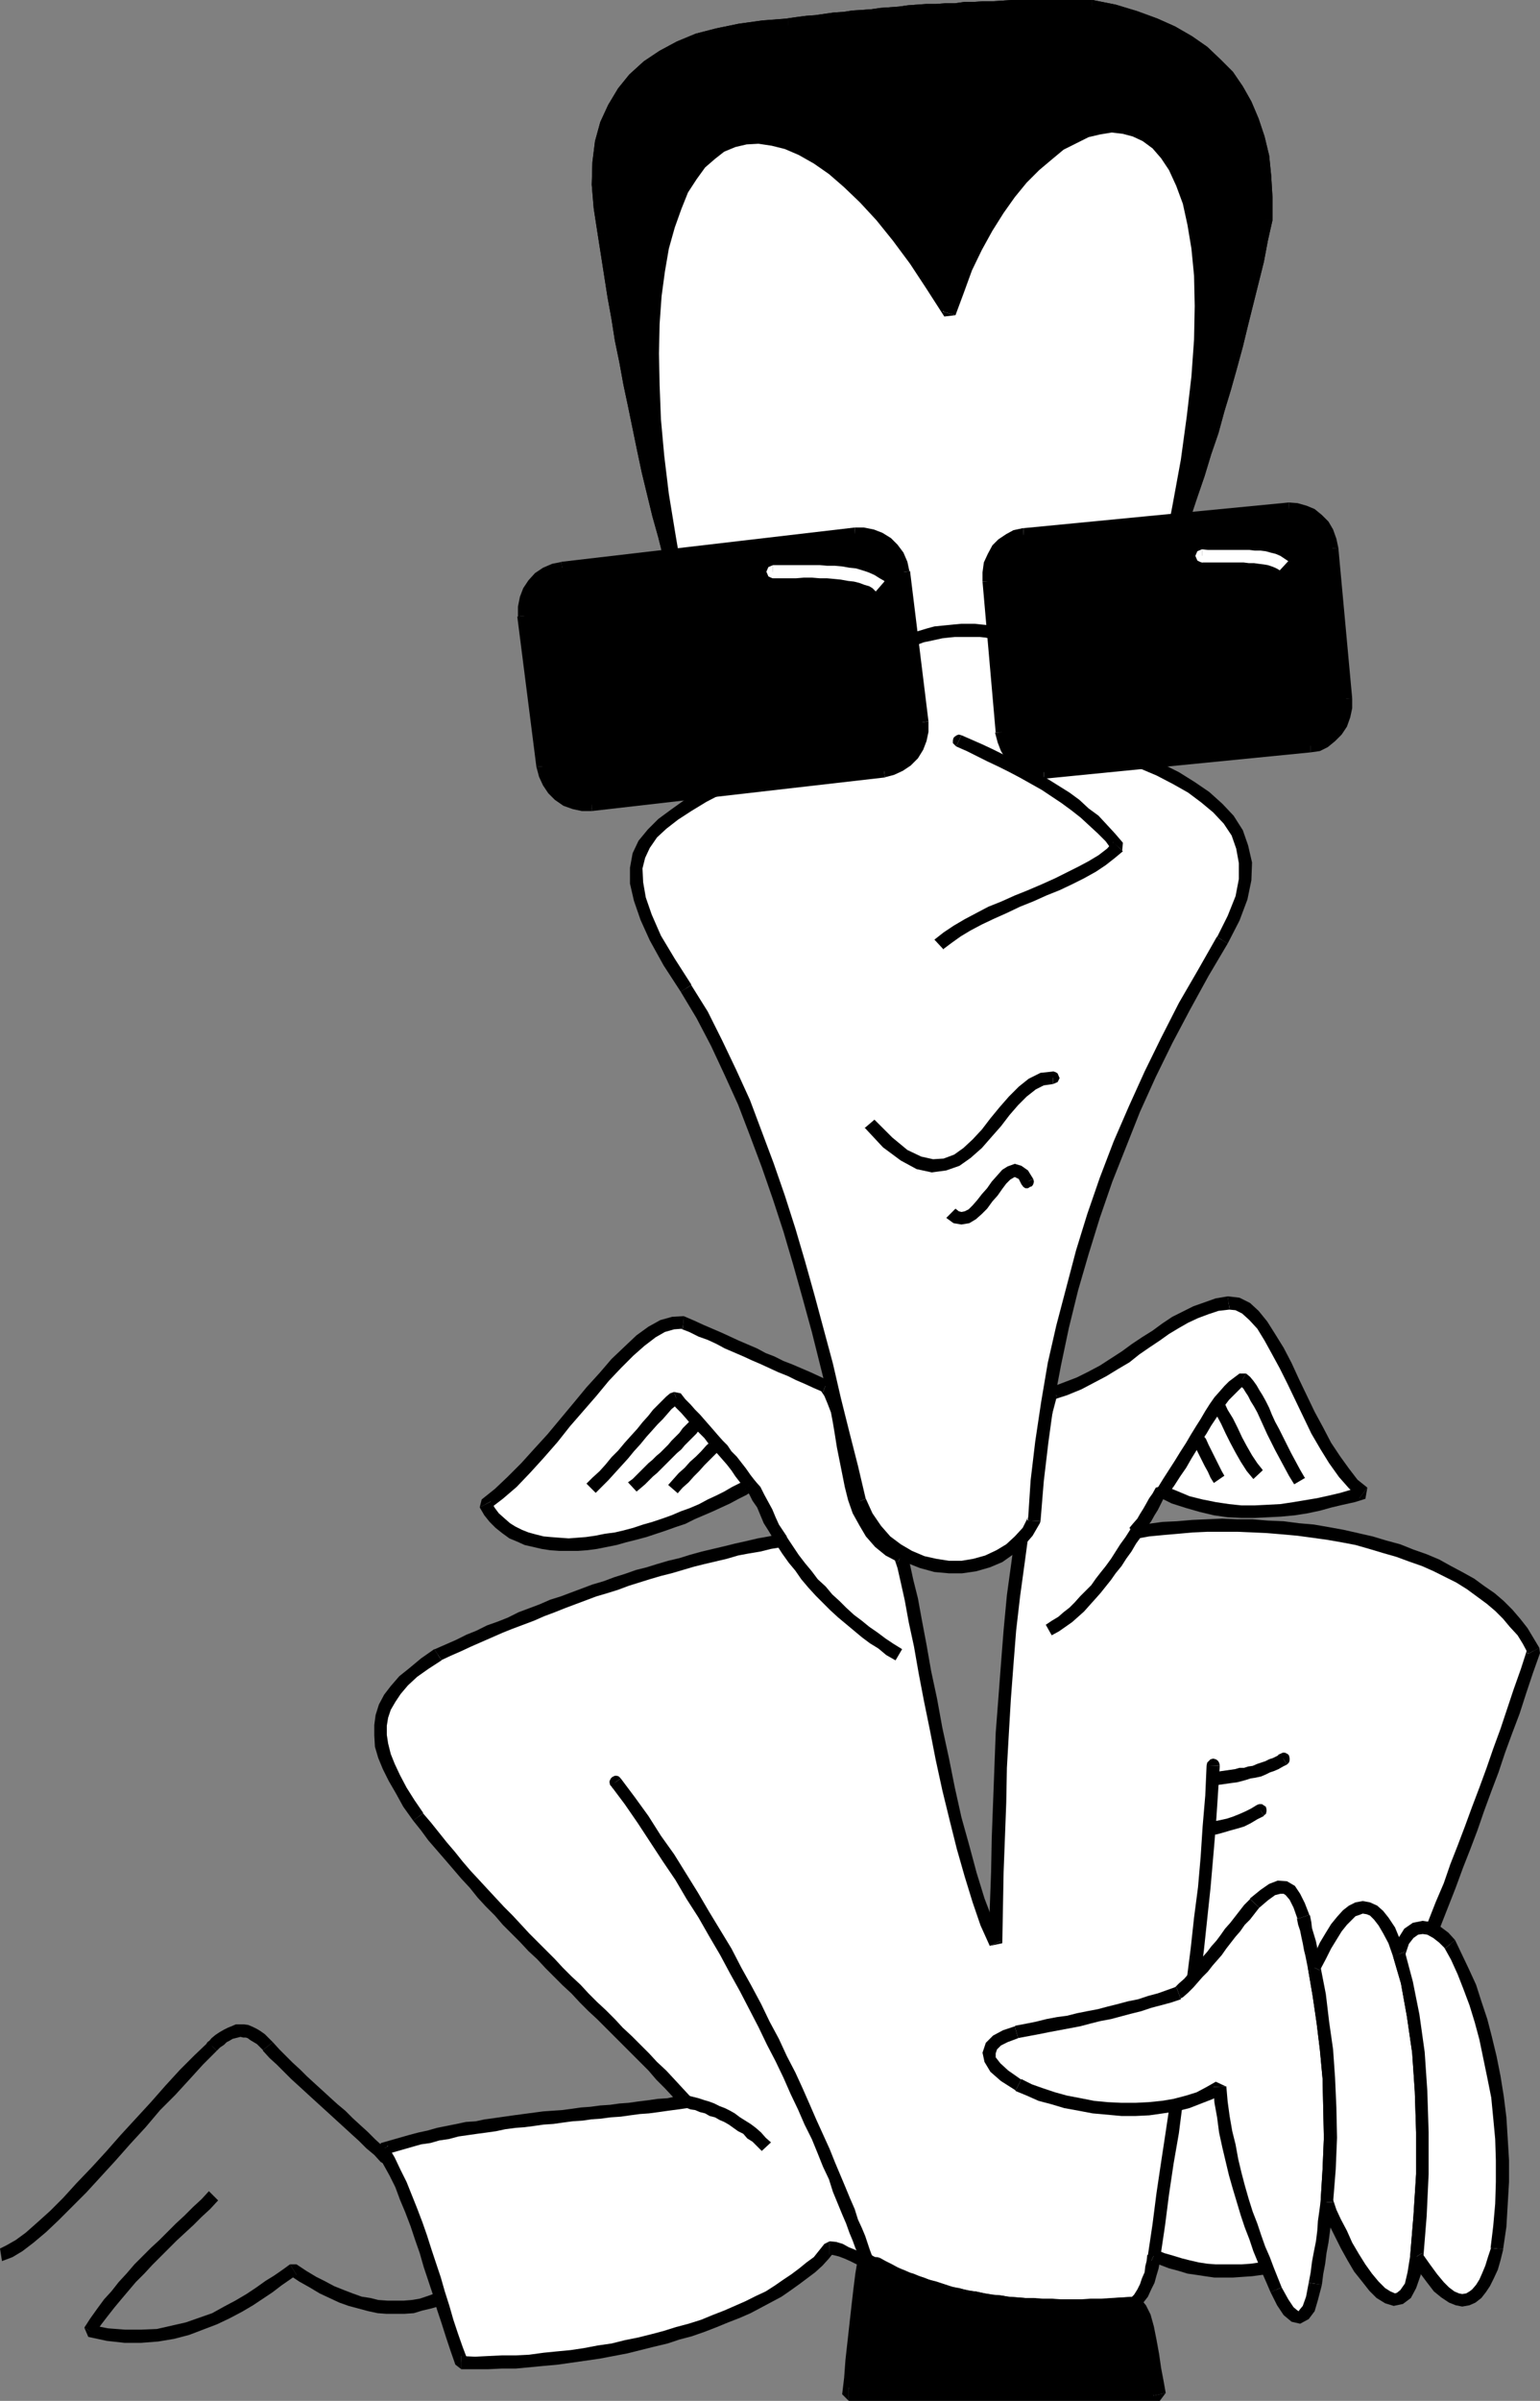 <?xml version="1.0" encoding="UTF-8" standalone="no"?>
<svg
   version="1.0"
   width="99.921mm"
   height="155.668mm"
   id="svg159"
   sodipodi:docname="Cool Dude 1.wmf"
   xmlns:inkscape="http://www.inkscape.org/namespaces/inkscape"
   xmlns:sodipodi="http://sodipodi.sourceforge.net/DTD/sodipodi-0.dtd"
   xmlns="http://www.w3.org/2000/svg"
   xmlns:svg="http://www.w3.org/2000/svg">
  <rect width="100%" height="100%" fill="#808080" stroke="none"/>
  <sodipodi:namedview
     id="namedview159"
     pagecolor="#ffffff"
     bordercolor="#000000"
     borderopacity="0.25"
     inkscape:showpageshadow="2"
     inkscape:pageopacity="0.0"
     inkscape:pagecheckerboard="0"
     inkscape:deskcolor="#d1d1d1"
     inkscape:document-units="mm" />
  <defs
     id="defs1">
    <pattern
       id="WMFhbasepattern"
       patternUnits="userSpaceOnUse"
       width="6"
       height="6"
       x="0"
       y="0" />
  </defs>
  <path
     style="fill:#ffffff;fill-opacity:1;fill-rule:evenodd;stroke:none"
     d="m 202.32,339.665 -2.101,-0.97 -2.262,-0.97 -2.101,-0.97 -2.101,-0.97 -2.262,-0.97 -2.101,-0.97 -2.262,-0.97 -2.262,-0.97 -2.101,-0.97 -2.262,-0.97 -2.101,-0.97 -2.101,-0.97 -2.262,-0.97 -2.101,-0.97 -2.262,-0.97 -2.262,-0.97 h -2.262 l -2.586,0.808 -2.747,1.454 -2.747,2.101 -2.909,2.585 -2.909,2.909 -3.07,3.393 -3.07,3.555 -3.232,3.717 -3.07,3.878 -3.394,3.878 -3.232,3.717 -3.232,3.555 -3.394,3.393 -3.394,3.07 -3.232,2.585 1.131,1.616 1.293,1.454 1.293,1.454 1.454,1.293 1.616,0.97 1.778,0.808 1.616,0.808 1.939,0.485 2.101,0.323 1.939,0.323 2.101,0.162 h 2.262 2.101 l 2.262,-0.162 2.424,-0.323 2.262,-0.485 2.424,-0.323 2.424,-0.646 2.424,-0.646 2.424,-0.646 2.262,-0.808 2.424,-0.808 2.262,-0.808 2.262,-0.97 2.424,-0.97 2.262,-0.97 2.101,-0.97 2.101,-0.97 2.101,-0.97 1.939,-1.131 1.939,-0.97 1.778,-0.97 0.97,1.454 0.97,1.616 0.97,1.778 0.97,1.939 0.808,1.939 0.97,1.616 0.97,1.616 0.97,1.454 -2.747,0.646 -2.747,0.646 -2.909,0.646 -2.747,0.485 -2.747,0.646 -2.586,0.646 -2.747,0.808 -2.747,0.646 -2.586,0.808 -2.747,0.646 -2.747,0.808 -2.586,0.808 -2.586,0.808 -2.747,0.808 -2.747,0.97 -2.424,0.808 -2.747,0.808 -2.586,0.97 -2.586,0.97 -2.586,0.97 -2.586,0.808 -2.586,1.131 -2.586,1.131 -2.424,0.97 -2.747,0.97 -2.424,0.97 -2.586,1.131 -2.586,1.131 -2.424,1.131 -2.586,1.131 -2.586,1.131 -2.424,1.293 -3.394,2.101 -2.747,2.101 -2.262,2.101 -1.939,2.262 -1.616,2.101 -1.131,2.101 -0.646,2.262 -0.485,2.101 v 2.424 l 0.485,2.585 0.646,2.424 0.97,2.747 1.293,2.747 1.778,3.07 1.778,3.232 2.424,3.232 1.778,2.424 1.939,2.424 2.101,2.424 1.939,2.424 1.778,2.262 2.101,2.262 2.101,2.262 1.939,2.262 2.101,2.262 1.939,2.101 2.101,2.262 2.101,2.101 2.101,2.262 2.101,2.101 2.101,2.101 2.101,2.101 2.101,2.101 1.939,2.101 2.262,2.101 2.101,2.101 1.939,2.101 2.262,2.101 2.101,2.101 2.101,2.101 2.101,1.939 2.101,2.262 2.101,2.101 2.101,2.101 1.939,2.101 2.262,2.101 2.101,2.262 1.939,2.101 -2.262,0.323 -2.424,0.323 -2.262,0.323 -2.262,0.323 -2.586,0.323 -2.262,0.323 -2.262,0.162 -2.424,0.162 -2.424,0.323 -2.262,0.323 -2.262,0.162 -2.424,0.323 -2.424,0.162 -2.262,0.323 -2.262,0.162 -2.424,0.323 -2.424,0.323 -2.424,0.162 -2.262,0.485 -2.262,0.323 -2.424,0.323 -2.262,0.323 -2.262,0.323 -2.424,0.485 -2.262,0.485 -2.424,0.323 -2.262,0.646 -2.262,0.485 -2.262,0.646 -2.262,0.646 -2.424,0.646 -2.262,0.646 1.616,2.909 1.616,2.909 1.293,2.909 1.293,3.232 1.293,3.07 1.293,3.393 1.131,3.393 1.131,3.232 1.131,3.393 0.97,3.555 1.131,3.393 0.97,3.393 1.131,3.555 1.131,3.393 1.131,3.232 1.131,3.393 h 3.394 3.232 3.394 l 3.394,-0.162 3.394,-0.323 3.394,-0.323 3.394,-0.323 3.394,-0.323 3.394,-0.485 3.394,-0.646 3.232,-0.646 3.394,-0.646 3.232,-0.646 3.232,-0.97 3.232,-0.808 3.07,-0.808 3.07,-0.97 2.909,-0.97 3.07,-1.131 2.747,-1.131 2.747,-1.131 2.586,-1.293 2.586,-1.131 2.424,-1.293 2.424,-1.293 2.101,-1.454 2.101,-1.454 1.939,-1.454 1.939,-1.454 1.616,-1.616 1.454,-1.616 1.454,-1.616 1.293,0.162 1.454,0.485 1.454,0.646 1.454,0.646 1.616,0.646 1.454,0.646 1.454,0.485 1.454,0.162 1.454,0.97 1.616,0.646 1.454,0.808 1.616,0.646 1.454,0.646 1.778,0.646 1.616,0.485 1.454,0.646 1.616,0.485 1.778,0.646 1.616,0.323 1.778,0.485 1.778,0.485 1.778,0.323 1.778,0.323 1.778,0.323 1.939,0.162 1.939,0.323 1.939,0.162 2.101,0.162 2.101,0.162 2.101,0.162 2.101,0.162 h 2.262 l 2.262,0.162 h 2.424 2.424 l 2.424,-0.162 h 2.586 l 2.586,-0.162 2.747,-0.162 2.747,-0.162 1.131,-1.131 0.97,-1.293 0.646,-1.616 0.808,-1.616 0.485,-1.616 0.485,-1.454 0.162,-1.616 0.162,-1.293 2.101,0.808 2.262,0.808 2.101,0.485 2.101,0.646 2.262,0.323 2.101,0.485 2.101,0.162 2.262,0.162 h 2.101 l 2.262,-0.162 2.101,-0.162 2.424,-0.485 2.262,-0.323 2.424,-0.646 2.424,-0.485 2.586,-0.646 1.778,-4.686 1.778,-4.525 1.939,-4.848 1.778,-4.525 1.939,-4.686 1.939,-4.525 1.778,-4.525 1.778,-4.525 1.939,-4.686 1.778,-4.525 1.778,-4.525 1.939,-4.525 1.778,-4.686 1.778,-4.525 1.939,-4.525 1.778,-4.525 1.778,-4.525 1.778,-4.686 1.939,-4.525 1.778,-4.686 1.778,-4.525 1.778,-4.848 1.778,-4.525 1.616,-4.848 1.778,-4.686 1.778,-4.686 1.616,-4.848 1.778,-4.848 1.616,-4.848 1.778,-4.848 1.616,-5.009 1.616,-5.009 -1.293,-2.262 -1.454,-2.262 -1.778,-2.262 -1.778,-2.101 -2.101,-2.101 -2.101,-1.778 -2.424,-1.778 -2.586,-1.778 -2.586,-1.616 -2.747,-1.454 -2.909,-1.293 -3.07,-1.454 -3.07,-1.131 -3.232,-1.131 -3.394,-0.97 -3.394,-1.131 -3.394,-0.808 -3.555,-0.646 -3.555,-0.646 -3.555,-0.646 -3.717,-0.485 -3.717,-0.323 -3.717,-0.323 -3.717,-0.162 -3.717,-0.162 h -3.717 -3.717 l -3.555,0.323 -3.717,0.162 -3.555,0.323 -3.555,0.485 -3.555,0.485 0.97,-1.131 0.97,-1.293 0.808,-1.293 0.97,-1.293 0.808,-1.293 0.646,-1.293 0.646,-1.293 0.808,-1.293 3.232,1.616 3.232,1.131 3.394,0.97 3.232,0.646 3.394,0.485 3.232,0.162 h 3.232 3.232 l 3.232,-0.323 3.07,-0.323 3.232,-0.485 2.747,-0.646 2.909,-0.646 2.909,-0.646 2.747,-0.808 2.586,-0.646 -2.424,-2.262 -2.424,-2.585 -2.262,-3.232 -2.101,-3.555 -2.101,-3.717 -1.939,-3.878 -2.101,-4.04 -1.778,-4.04 -1.939,-3.878 -1.939,-3.555 -1.939,-3.393 -1.939,-2.909 -1.939,-2.424 -1.939,-1.778 -2.101,-1.131 -2.101,-0.162 -2.909,0.485 -2.586,0.808 -2.586,0.97 -2.424,1.131 -2.586,1.454 -2.424,1.454 -2.424,1.616 -2.424,1.778 -2.424,1.616 -2.586,1.939 -2.586,1.616 -2.909,1.778 -2.909,1.616 -3.07,1.454 -3.232,1.454 -3.555,1.131 -2.101,8.08 -1.778,8.241 -1.616,8.403 -1.454,8.08 -1.131,8.403 -1.131,8.241 -0.97,8.403 -0.646,8.403 -0.646,8.403 -0.485,8.403 -0.323,8.564 -0.485,8.564 -0.162,8.564 -0.162,8.403 -0.323,8.726 -0.162,8.726 -2.101,-4.848 -2.101,-5.656 -1.939,-6.302 -1.939,-6.787 -1.778,-6.948 -1.616,-7.272 -1.616,-7.433 -1.454,-7.272 -1.454,-7.272 -1.293,-6.625 -1.293,-6.625 -0.97,-5.979 -1.131,-5.171 -0.97,-4.525 -0.97,-3.555 -0.646,-2.585 -2.747,-1.454 -2.586,-1.939 -1.939,-2.424 -1.616,-2.585 -1.293,-2.747 -1.131,-3.07 -0.808,-3.07 -0.808,-3.232 -0.646,-3.232 -0.485,-3.232 -0.485,-2.909 -0.485,-2.909 -0.646,-2.747 -0.808,-2.424 -0.97,-2.101 -0.97,-1.616 v 0 z"
     id="path1" />
  <path
     style="fill:#000000;fill-opacity:1;fill-rule:evenodd;stroke:none"
     d="m 167.415,325.606 h -0.485 l 2.101,0.808 2.262,1.131 2.262,0.808 2.101,0.97 2.101,1.131 2.262,0.97 2.262,0.97 2.101,0.97 2.262,0.97 2.101,0.97 2.101,0.97 2.424,0.97 1.939,0.97 2.262,0.97 2.101,0.97 2.262,0.97 1.131,-2.909 -2.101,-0.97 -2.101,-0.97 -2.262,-0.97 -2.262,-0.97 -2.101,-0.808 -2.262,-1.131 -2.101,-0.808 -2.101,-1.131 -2.262,-0.97 -2.262,-0.97 -2.101,-0.97 -2.101,-0.97 -2.262,-0.97 -2.262,-0.97 -2.101,-0.97 -2.262,-0.97 -0.323,-0.162 z"
     id="path2" />
  <path
     style="fill:#000000;fill-opacity:1;fill-rule:evenodd;stroke:none"
     d="m 120.39,367.943 -0.485,1.939 3.394,-2.585 3.394,-2.909 3.394,-3.555 3.232,-3.555 3.394,-3.878 3.07,-3.878 3.232,-3.717 3.232,-3.717 3.07,-3.717 3.07,-3.232 2.909,-2.909 2.747,-2.424 2.747,-2.101 2.262,-1.293 2.262,-0.646 2.101,-0.162 0.323,-3.07 -2.909,0.162 -2.909,0.808 -2.909,1.616 -2.909,2.101 -2.909,2.747 -3.232,3.07 -2.909,3.393 -3.232,3.555 -3.07,3.717 -3.232,3.878 -3.232,3.878 -3.394,3.717 -3.07,3.393 -3.394,3.393 -3.07,2.909 -3.232,2.585 -0.485,1.939 2.747,-1.454 z"
     id="path3" />
  <path
     style="fill:#000000;fill-opacity:1;fill-rule:evenodd;stroke:none"
     d="m 185.029,362.772 -1.778,-0.162 -1.778,0.808 -1.939,0.97 -1.939,1.131 -1.939,0.97 -2.101,0.97 -2.101,1.131 -2.262,0.97 -2.262,0.808 -2.262,0.97 -2.262,0.808 -2.424,0.808 -2.262,0.646 -2.424,0.808 -2.424,0.646 -2.101,0.485 -2.424,0.323 -2.424,0.485 -2.262,0.323 -2.101,0.162 -2.101,0.162 -2.262,-0.162 -2.101,-0.162 -1.778,-0.162 -1.939,-0.485 -1.778,-0.485 -1.616,-0.646 -1.616,-0.808 -1.293,-0.808 -1.293,-1.131 -1.454,-1.293 -0.97,-1.293 -0.97,-1.616 -2.747,1.454 1.131,1.939 1.293,1.616 1.454,1.454 1.616,1.293 1.778,1.293 1.939,0.808 1.778,0.808 2.101,0.485 2.101,0.485 2.101,0.323 2.262,0.162 h 2.262 2.262 l 2.262,-0.162 2.424,-0.323 2.424,-0.485 2.424,-0.485 2.262,-0.646 2.586,-0.646 2.424,-0.646 2.424,-0.808 2.424,-0.808 2.262,-0.808 2.424,-0.808 2.262,-1.131 2.262,-0.97 2.262,-0.97 2.101,-0.97 2.101,-0.97 2.101,-1.131 1.939,-0.97 1.616,-1.131 -1.939,-0.323 2.424,-1.939 v 0 z"
     id="path4" />
  <path
     style="fill:#000000;fill-opacity:1;fill-rule:evenodd;stroke:none"
     d="m 191.978,378.931 0.97,-2.424 -0.97,-1.454 -0.97,-1.454 -0.808,-1.778 -0.808,-1.939 -0.97,-1.778 -0.97,-1.778 -0.97,-1.939 -1.293,-1.454 -2.424,1.939 0.97,1.293 0.808,1.616 1.131,1.616 0.808,1.939 0.808,1.939 1.131,1.778 0.97,1.616 1.131,1.778 0.97,-2.585 0.485,3.232 v 0 z"
     id="path5" />
  <path
     style="fill:#000000;fill-opacity:1;fill-rule:evenodd;stroke:none"
     d="m 108.109,406.886 v 0 l 2.424,-1.131 2.586,-1.131 2.424,-1.131 2.586,-1.131 2.586,-1.131 2.586,-1.131 2.424,-0.97 2.586,-0.97 2.586,-0.97 2.586,-1.131 2.586,-0.97 2.424,-0.97 2.586,-0.97 2.586,-0.97 2.586,-0.97 2.747,-0.808 2.586,-0.808 2.586,-0.97 2.586,-0.808 2.586,-0.808 2.747,-0.808 2.586,-0.646 2.747,-0.808 2.747,-0.808 2.586,-0.646 2.747,-0.646 2.747,-0.646 2.747,-0.808 2.586,-0.485 2.909,-0.485 2.586,-0.646 2.909,-0.485 -0.485,-3.232 -2.909,0.646 -2.747,0.485 -2.747,0.646 -2.909,0.646 -2.586,0.646 -2.747,0.646 -2.747,0.646 -2.909,0.808 -2.586,0.808 -2.747,0.646 -2.747,0.808 -2.586,0.808 -2.586,0.646 -2.747,0.97 -2.586,0.808 -2.586,0.97 -2.747,0.808 -2.586,0.97 -2.586,0.97 -2.586,0.97 -2.586,0.808 -2.586,1.131 -2.586,0.97 -2.586,0.97 -2.586,1.293 -2.424,0.97 -2.747,0.97 -2.586,1.293 -2.424,0.97 -2.586,1.293 -2.586,1.131 -2.586,1.131 h -0.162 l 1.778,2.747 v 0 z"
     id="path6" />
  <path
     style="fill:#000000;fill-opacity:1;fill-rule:evenodd;stroke:none"
     d="m 103.746,444.214 -2.101,-3.07 -1.939,-3.07 -1.616,-3.07 -1.293,-2.747 -0.97,-2.424 -0.646,-2.585 -0.323,-2.101 v -2.262 l 0.323,-1.939 0.646,-1.939 1.131,-1.939 1.293,-1.939 1.778,-2.101 2.262,-2.101 2.747,-1.939 3.232,-2.101 -1.778,-2.747 -3.232,2.262 -2.909,2.424 -2.424,1.939 -2.101,2.424 -1.616,2.101 -1.293,2.424 -0.808,2.585 -0.323,2.424 v 2.585 l 0.162,2.747 0.808,2.747 1.131,2.747 1.454,2.909 1.778,3.07 1.778,3.232 2.424,3.393 2.424,-1.778 v 0 z"
     id="path7" />
  <path
     style="fill:#000000;fill-opacity:1;fill-rule:evenodd;stroke:none"
     d="m 168.546,516.607 0.97,-2.585 -2.101,-2.262 -1.939,-2.101 -2.101,-2.262 -2.262,-2.101 -1.939,-2.101 -2.101,-2.101 -2.101,-2.101 -2.262,-2.101 -1.939,-2.101 -2.101,-2.101 -2.262,-2.101 -2.101,-2.101 -1.939,-2.101 -2.262,-2.101 -2.101,-2.101 -1.939,-2.101 -2.101,-2.101 -2.101,-2.101 -2.101,-2.101 -1.939,-2.101 -2.101,-2.262 -2.101,-2.101 -2.101,-2.262 -2.101,-2.262 -1.939,-2.101 -2.101,-2.262 -1.939,-2.262 -1.939,-2.424 -1.939,-2.262 -1.939,-2.424 -1.939,-2.424 -1.939,-2.262 -2.424,1.778 1.939,2.424 1.778,2.424 2.101,2.424 2.101,2.424 1.939,2.262 1.939,2.262 2.101,2.262 1.939,2.424 1.939,2.101 2.262,2.262 1.939,2.262 2.101,2.101 2.101,2.101 2.101,2.262 2.101,1.939 2.101,2.262 2.101,2.101 2.101,2.101 2.101,1.939 2.101,2.262 2.101,2.101 2.101,1.939 2.101,2.101 2.101,2.101 2.101,2.101 2.101,2.101 2.101,2.101 2.101,2.101 1.939,2.262 2.101,2.101 2.101,2.262 2.101,2.101 0.97,-2.747 0.323,3.232 z"
     id="path8" />
  <path
     style="fill:#000000;fill-opacity:1;fill-rule:evenodd;stroke:none"
     d="m 95.019,525.817 -0.808,2.262 2.262,-0.646 2.262,-0.646 2.262,-0.646 2.262,-0.646 2.262,-0.323 2.262,-0.646 2.262,-0.323 2.424,-0.646 2.262,-0.323 2.262,-0.323 2.424,-0.323 2.262,-0.323 2.262,-0.485 2.424,-0.323 2.262,-0.162 2.424,-0.323 2.262,-0.323 2.424,-0.162 2.262,-0.323 2.424,-0.323 2.424,-0.162 2.262,-0.323 2.262,-0.162 2.424,-0.323 2.424,-0.162 2.262,-0.323 2.424,-0.323 2.262,-0.162 2.424,-0.323 2.262,-0.323 2.424,-0.323 2.262,-0.323 -0.323,-3.232 -2.262,0.323 -2.262,0.485 -2.424,0.162 -2.262,0.323 -2.586,0.323 -2.262,0.323 -2.262,0.162 -2.262,0.323 -2.424,0.162 -2.424,0.323 -2.262,0.162 -2.262,0.323 -2.424,0.323 -2.424,0.162 -2.262,0.162 -2.424,0.323 -2.424,0.323 -2.424,0.323 -2.262,0.323 -2.262,0.323 -2.424,0.323 -2.262,0.485 -2.424,0.162 -2.262,0.485 -2.424,0.485 -2.424,0.485 -2.262,0.646 -2.262,0.485 -2.424,0.646 -2.262,0.646 -2.262,0.646 -2.262,0.646 -0.97,2.262 2.747,-1.454 v 0 z"
     id="path9" />
  <path
     style="fill:#000000;fill-opacity:1;fill-rule:evenodd;stroke:none"
     d="m 113.118,577.365 1.616,1.131 -1.293,-3.393 -1.131,-3.232 -1.131,-3.393 -0.97,-3.393 -1.131,-3.555 -0.97,-3.393 -1.131,-3.393 -1.131,-3.393 -1.131,-3.555 -1.131,-3.232 -1.293,-3.393 -1.293,-3.232 -1.293,-3.232 -1.454,-2.909 -1.454,-3.07 -1.616,-2.747 -2.747,1.454 1.454,2.747 1.616,2.909 1.454,2.909 1.131,3.07 1.293,3.07 1.293,3.393 1.131,3.393 1.131,3.232 0.97,3.393 1.131,3.393 1.131,3.393 0.97,3.555 1.131,3.393 1.131,3.555 1.131,3.393 1.131,3.232 1.454,1.131 v -3.232 z"
     id="path10" />
  <path
     style="fill:#000000;fill-opacity:1;fill-rule:evenodd;stroke:none"
     d="m 203.452,549.248 -1.293,0.646 -1.293,1.616 -1.293,1.616 -1.778,1.293 -1.778,1.454 -1.939,1.454 -1.939,1.293 -2.101,1.454 -2.262,1.454 -2.424,1.131 -2.586,1.293 -2.586,1.131 -2.586,1.131 -2.909,1.131 -2.747,1.131 -3.07,0.97 -3.07,0.808 -3.07,0.97 -3.07,0.808 -3.232,0.808 -3.232,0.646 -3.232,0.808 -3.394,0.485 -3.394,0.646 -3.232,0.485 -3.394,0.323 -3.232,0.323 -3.555,0.485 -3.232,0.162 h -3.394 l -3.394,0.162 -3.232,0.162 -3.394,-0.162 v 3.232 h 3.394 3.232 l 3.394,-0.162 h 3.394 l 3.394,-0.323 3.394,-0.323 3.555,-0.323 3.394,-0.485 3.394,-0.485 3.394,-0.485 3.394,-0.646 3.394,-0.646 3.232,-0.808 3.232,-0.808 3.394,-0.808 2.909,-0.97 3.07,-0.808 3.232,-1.131 2.909,-1.131 2.747,-1.131 2.909,-1.131 2.586,-1.131 2.747,-1.454 2.424,-1.293 2.424,-1.293 2.101,-1.454 2.262,-1.616 1.939,-1.454 1.939,-1.454 1.778,-1.616 1.616,-1.778 1.293,-1.616 -1.131,0.646 z"
     id="path11" />
  <path
     style="fill:#000000;fill-opacity:1;fill-rule:evenodd;stroke:none"
     d="m 215.733,553.288 -0.646,-0.162 h -1.131 l -1.293,-0.485 -1.293,-0.485 -1.616,-0.808 -1.616,-0.646 -1.454,-0.808 -1.616,-0.485 -1.616,-0.162 v 3.232 l 0.97,0.162 1.293,0.323 1.293,0.485 1.454,0.646 1.616,0.808 1.616,0.808 1.616,0.485 1.778,0.162 -0.808,-0.162 z"
     id="path12" />
  <path
     style="fill:#000000;fill-opacity:1;fill-rule:evenodd;stroke:none"
     d="m 277.14,563.307 0.97,-0.485 -2.747,0.162 -2.747,0.162 -2.586,0.162 h -2.586 l -2.424,0.162 h -2.424 -2.424 l -2.262,-0.162 h -2.262 l -2.101,-0.162 h -2.101 l -1.939,-0.162 -2.262,-0.162 -1.778,-0.323 -1.939,-0.162 -1.939,-0.323 -1.616,-0.323 -1.939,-0.323 -1.616,-0.323 -1.778,-0.323 -1.616,-0.485 -1.616,-0.485 -1.778,-0.485 -1.454,-0.485 -1.616,-0.646 -1.616,-0.485 -1.616,-0.646 -1.454,-0.646 -1.616,-0.646 -1.454,-0.808 -1.616,-0.808 -1.454,-0.808 -1.454,2.909 1.616,0.808 1.454,0.808 1.778,0.646 1.616,0.646 1.454,0.646 1.778,0.808 1.454,0.646 1.616,0.485 1.778,0.646 1.616,0.485 1.778,0.485 1.778,0.323 1.778,0.646 1.778,0.162 1.778,0.485 1.939,0.162 1.939,0.323 1.939,0.323 1.939,0.162 2.101,0.162 2.101,0.162 2.101,0.162 2.262,0.162 h 2.262 2.262 2.424 2.424 2.424 l 2.586,-0.162 h 2.586 l 2.747,-0.323 h 2.747 l 0.97,-0.485 -1.939,-2.262 z"
     id="path13" />
  <path
     style="fill:#000000;fill-opacity:1;fill-rule:evenodd;stroke:none"
     d="m 283.604,551.349 -2.262,1.293 -0.162,1.454 -0.323,1.293 -0.162,1.454 -0.646,1.454 -0.485,1.454 -0.646,1.293 -0.808,1.293 -0.97,0.97 1.939,2.262 1.293,-1.293 1.131,-1.454 0.808,-1.778 0.808,-1.616 0.485,-1.778 0.485,-1.616 0.323,-1.616 0.162,-1.616 -2.262,1.293 z"
     id="path14" />
  <path
     style="fill:#000000;fill-opacity:1;fill-rule:evenodd;stroke:none"
     d="m 317.216,553.126 1.131,-0.97 -2.424,0.808 -2.424,0.485 -2.262,0.485 -2.262,0.485 -2.262,0.323 -2.262,0.162 h -2.101 -2.101 -2.101 l -2.101,-0.162 -2.101,-0.323 -2.101,-0.485 -1.939,-0.485 -2.101,-0.646 -2.262,-0.646 -1.939,-0.808 -1.293,2.747 2.262,0.97 2.101,0.808 2.424,0.646 2.101,0.646 2.262,0.323 2.101,0.323 2.262,0.323 h 2.424 2.101 l 2.262,-0.162 2.424,-0.162 2.424,-0.323 2.262,-0.323 2.424,-0.646 2.586,-0.646 2.424,-0.646 1.131,-0.808 -3.07,-1.293 z"
     id="path15" />
  <path
     style="fill:#000000;fill-opacity:1;fill-rule:evenodd;stroke:none"
     d="m 374.583,405.109 v -1.131 l -1.616,5.009 -1.778,5.009 -1.616,4.848 -1.616,4.848 -1.778,4.848 -1.616,4.686 -1.778,4.848 -1.778,4.686 -1.778,4.848 -1.778,4.686 -1.778,4.525 -1.616,4.686 -1.939,4.525 -1.778,4.525 -1.778,4.686 -1.778,4.686 -1.939,4.525 -1.778,4.525 -1.778,4.525 -1.778,4.525 -1.939,4.525 -1.778,4.525 -1.778,4.525 -1.939,4.686 -1.778,4.525 -1.778,4.525 -1.939,4.686 -1.939,4.525 -1.778,4.686 -1.939,4.686 -1.778,4.525 -1.939,4.686 3.07,1.293 1.939,-4.686 1.778,-4.686 1.939,-4.686 1.778,-4.686 1.778,-4.525 1.939,-4.525 1.939,-4.686 1.778,-4.525 1.778,-4.525 1.939,-4.525 1.778,-4.525 1.778,-4.686 1.939,-4.525 1.778,-4.525 1.778,-4.525 1.778,-4.686 1.939,-4.525 1.778,-4.686 1.778,-4.525 1.778,-4.525 1.778,-4.848 1.778,-4.525 1.778,-4.686 1.616,-4.686 1.778,-4.848 1.778,-4.686 1.616,-4.848 1.778,-4.848 1.778,-4.686 1.616,-5.009 1.616,-4.848 1.778,-5.009 -0.162,-1.293 -2.747,1.454 v 0 z"
     id="path16" />
  <path
     style="fill:#000000;fill-opacity:1;fill-rule:evenodd;stroke:none"
     d="m 276.978,374.407 1.293,2.747 3.555,-0.646 3.394,-0.323 3.717,-0.323 3.555,-0.323 3.555,-0.162 h 3.717 3.717 l 3.717,0.162 3.555,0.162 3.878,0.323 3.555,0.323 3.555,0.485 3.555,0.485 3.717,0.646 3.394,0.646 3.394,0.97 3.232,0.97 3.394,0.97 3.07,1.131 3.232,1.131 2.909,1.293 2.909,1.454 2.586,1.293 2.586,1.616 2.424,1.778 2.424,1.778 2.101,1.778 1.939,1.939 1.616,1.939 1.939,2.101 1.293,2.101 1.293,2.424 2.747,-1.454 -1.454,-2.424 -1.454,-2.424 -1.778,-2.262 -1.939,-2.262 -2.101,-2.101 -2.262,-1.939 -2.586,-1.778 -2.424,-1.778 -2.909,-1.616 -2.747,-1.454 -2.909,-1.616 -3.07,-1.293 -3.232,-1.131 -3.232,-1.293 -3.555,-0.97 -3.232,-0.97 -3.555,-0.808 -3.555,-0.808 -3.555,-0.646 -3.717,-0.646 -3.717,-0.323 -3.717,-0.485 -3.878,-0.162 -3.717,-0.323 h -3.717 l -3.717,-0.162 -3.717,0.162 -3.717,0.162 -3.717,0.323 -3.555,0.162 -3.555,0.485 -3.555,0.485 1.293,2.585 z"
     id="path17" />
  <path
     style="fill:#000000;fill-opacity:1;fill-rule:evenodd;stroke:none"
     d="m 285.382,364.065 -1.939,0.485 -0.808,1.454 -0.808,1.131 -0.808,1.454 -0.646,1.131 -0.808,1.293 -0.646,1.131 -1.131,1.293 -0.808,0.97 2.262,2.101 1.131,-1.131 0.97,-1.293 0.97,-1.293 0.808,-1.454 0.808,-1.293 0.646,-1.293 0.646,-1.293 0.808,-1.131 -1.939,0.485 1.293,-2.747 z"
     id="path18" />
  <path
     style="fill:#000000;fill-opacity:1;fill-rule:evenodd;stroke:none"
     d="m 333.376,366.973 0.646,-2.585 -2.586,0.646 -2.747,0.808 -2.747,0.646 -2.909,0.646 -2.909,0.485 -2.909,0.485 -3.232,0.485 -3.07,0.162 -3.232,0.162 h -3.232 l -3.07,-0.323 -3.232,-0.485 -3.232,-0.646 -3.232,-0.808 -3.07,-1.293 -3.232,-1.293 -1.293,2.747 3.232,1.616 3.555,1.131 3.394,0.97 3.394,0.808 3.394,0.485 3.394,0.162 h 3.232 l 3.232,-0.162 3.232,-0.162 3.394,-0.323 3.07,-0.485 3.07,-0.646 2.909,-0.808 2.747,-0.646 2.909,-0.646 2.586,-0.808 0.485,-2.747 -1.939,2.585 v 0 z"
     id="path19" />
  <path
     style="fill:#000000;fill-opacity:1;fill-rule:evenodd;stroke:none"
     d="m 301.38,320.92 v 0 l 1.616,0.162 1.616,0.808 1.778,1.616 1.939,2.101 1.778,2.909 1.778,3.232 1.939,3.555 1.939,3.878 1.939,4.04 1.939,4.04 1.939,4.04 2.262,3.878 2.101,3.393 2.424,3.393 2.424,2.747 2.586,2.424 1.939,-2.585 -2.424,-1.939 -2.101,-2.747 -2.101,-2.909 -2.262,-3.393 -1.939,-3.717 -2.101,-3.878 -1.939,-4.04 -1.939,-4.04 -1.778,-3.878 -1.939,-3.717 -2.101,-3.393 -1.939,-3.07 -2.101,-2.585 -2.101,-1.939 -2.586,-1.293 -2.747,-0.323 h -0.162 l 0.485,3.232 v 0 z"
     id="path20" />
  <path
     style="fill:#000000;fill-opacity:1;fill-rule:evenodd;stroke:none"
     d="m 259.203,341.927 -1.131,1.131 3.555,-1.131 3.555,-1.454 3.07,-1.616 3.07,-1.616 2.909,-1.778 2.747,-1.616 2.424,-1.939 2.586,-1.778 2.424,-1.616 2.262,-1.616 2.424,-1.454 2.262,-1.293 2.424,-1.131 2.586,-0.97 2.424,-0.808 2.747,-0.323 -0.485,-3.232 -2.909,0.485 -2.747,0.97 -2.747,0.97 -2.586,1.293 -2.586,1.293 -2.424,1.616 -2.424,1.778 -2.586,1.616 -2.424,1.616 -2.424,1.778 -2.747,1.778 -2.747,1.778 -2.747,1.454 -2.909,1.454 -3.394,1.293 -3.394,1.293 -1.131,0.97 3.07,0.97 v 0 z"
     id="path21" />
  <path
     style="fill:#000000;fill-opacity:1;fill-rule:evenodd;stroke:none"
     d="m 242.72,476.855 3.07,-0.646 0.162,-8.726 0.162,-8.726 0.323,-8.403 0.323,-8.564 0.162,-8.564 0.485,-8.564 0.485,-8.241 0.646,-8.564 0.646,-8.241 0.97,-8.403 1.131,-8.241 1.131,-8.403 1.454,-8.08 1.454,-8.241 1.778,-8.241 2.101,-7.918 -3.07,-0.97 -2.101,8.241 -1.778,8.403 -1.616,8.241 -1.454,8.241 -1.131,8.403 -1.131,8.241 -0.808,8.564 -0.646,8.241 -0.646,8.564 -0.646,8.403 -0.323,8.564 -0.323,8.564 -0.323,8.564 -0.162,8.403 -0.323,8.726 -0.162,8.726 3.07,-0.646 z"
     id="path22" />
  <path
     style="fill:#000000;fill-opacity:1;fill-rule:evenodd;stroke:none"
     d="m 220.258,382.648 -0.97,-0.808 0.808,2.424 0.808,3.555 0.97,4.363 0.97,5.333 1.293,5.979 1.131,6.464 1.293,6.787 1.454,7.11 1.454,7.433 1.616,7.433 1.778,7.272 1.778,7.11 1.939,6.787 1.939,6.302 1.939,5.656 2.262,5.009 2.909,-1.293 -2.101,-4.848 -2.101,-5.494 -1.939,-6.302 -1.778,-6.625 -1.939,-6.948 -1.616,-7.272 -1.454,-7.272 -1.616,-7.433 -1.293,-7.11 -1.454,-6.787 -1.131,-6.464 -1.131,-5.979 -0.97,-5.333 -1.131,-4.525 -0.808,-3.717 -0.808,-2.585 -0.97,-0.97 -1.131,2.909 v 0 z"
     id="path23" />
  <path
     style="fill:#000000;fill-opacity:1;fill-rule:evenodd;stroke:none"
     d="m 201.836,341.119 -0.646,-0.485 0.97,1.454 0.808,1.939 0.808,2.101 0.485,2.585 0.485,2.909 0.485,3.07 0.646,3.232 0.646,3.232 0.646,3.232 0.808,3.232 1.131,3.232 1.616,2.909 1.616,2.747 2.262,2.585 2.586,2.101 3.07,1.616 1.131,-2.909 -2.586,-1.454 -2.101,-1.778 -1.939,-1.939 -1.454,-2.424 -1.293,-2.747 -0.97,-2.747 -0.808,-3.232 -0.646,-2.909 -0.646,-3.232 -0.485,-3.232 -0.485,-3.07 -0.646,-2.909 -0.646,-2.747 -0.646,-2.585 -1.131,-2.262 -1.454,-1.939 -0.485,-0.485 z"
     id="path24" />
  <path
     style="fill:#000000;fill-opacity:1;fill-rule:evenodd;stroke:none"
     d="m 168.708,513.537 h -0.646 l -0.646,0.162 -0.162,0.485 -0.323,0.485 v 0.646 l 0.162,0.485 0.323,0.485 0.646,0.162 0.646,-2.909 z"
     id="path25" />
  <path
     style="fill:#000000;fill-opacity:1;fill-rule:evenodd;stroke:none"
     d="m 189.069,525.01 -1.293,-1.131 -1.131,-1.293 -1.293,-1.131 -1.293,-0.97 -1.293,-0.808 -1.293,-0.808 -1.293,-0.97 -1.131,-0.646 -1.293,-0.646 -1.293,-0.485 -1.293,-0.646 -1.293,-0.485 -1.131,-0.323 -1.454,-0.485 -1.293,-0.323 -1.293,-0.323 -0.646,2.909 1.293,0.485 1.131,0.162 1.131,0.485 1.293,0.323 1.131,0.646 1.293,0.323 1.131,0.646 1.131,0.485 1.131,0.646 1.131,0.808 1.131,0.808 1.293,0.646 0.97,1.131 1.293,0.808 1.131,1.131 1.131,1.131 2.262,-2.101 z"
     id="path26" />
  <path
     style="fill:#000000;fill-opacity:1;fill-rule:evenodd;stroke:none"
     d="m 167.254,516.122 0.646,0.323 0.485,0.162 0.646,-0.162 0.485,-0.323 0.323,-0.485 0.162,-0.485 v -0.646 l -0.485,-0.485 -2.262,2.101 z"
     id="path27" />
  <path
     style="fill:#000000;fill-opacity:1;fill-rule:evenodd;stroke:none"
     d="m 152.225,435.811 -0.485,-0.485 -0.485,-0.162 h -0.485 l -0.646,0.323 -0.323,0.323 -0.323,0.646 v 0.485 l 0.323,0.646 z"
     id="path28" />
  <path
     style="fill:#000000;fill-opacity:1;fill-rule:evenodd;stroke:none"
     d="m 213.794,552.642 -0.485,-1.293 -0.485,-1.454 -0.646,-1.939 -0.808,-1.939 -0.97,-2.101 -0.808,-2.585 -1.131,-2.585 -1.131,-2.747 -1.293,-3.07 -1.293,-3.07 -1.293,-3.232 -1.616,-3.555 -1.616,-3.555 -1.616,-3.717 -1.778,-4.04 -1.778,-3.878 -2.101,-4.04 -1.939,-4.201 -2.262,-4.201 -2.101,-4.363 -2.424,-4.525 -2.424,-4.363 -2.424,-4.686 -2.747,-4.525 -2.747,-4.525 -2.747,-4.686 -2.909,-4.686 -2.909,-4.686 -3.232,-4.525 -3.07,-4.848 -3.394,-4.686 -3.394,-4.525 -2.424,1.778 3.394,4.525 3.232,4.686 3.07,4.686 3.07,4.686 3.07,4.525 2.747,4.686 2.909,4.525 2.586,4.525 2.747,4.686 2.424,4.525 2.424,4.363 2.262,4.363 2.262,4.363 2.101,4.363 2.101,4.04 1.939,4.04 1.778,4.04 1.778,3.717 1.616,3.717 1.778,3.555 1.454,3.555 1.293,3.232 1.454,3.07 0.97,3.07 1.131,2.747 1.131,2.747 0.97,2.262 0.808,2.262 0.808,1.939 0.646,1.778 0.646,1.454 0.485,1.454 3.07,-1.131 v 0 z"
     id="path29" />
  <path
     style="fill:#000000;fill-opacity:1;fill-rule:evenodd;stroke:none"
     d="m 149.478,437.266 0.485,0.485 0.323,0.485 0.646,0.162 0.646,-0.162 0.485,-0.162 0.485,-0.646 0.162,-0.485 -0.162,-0.646 z"
     id="path30" />
  <path
     style="fill:#000000;fill-opacity:1;fill-rule:evenodd;stroke:none"
     d="m 299.117,432.579 -0.162,-0.646 -0.323,-0.485 -0.485,-0.323 -0.646,-0.162 -0.646,0.162 -0.323,0.323 -0.485,0.485 -0.162,0.808 h 3.232 v 0 z"
     id="path31" />
  <path
     style="fill:#000000;fill-opacity:1;fill-rule:evenodd;stroke:none"
     d="m 284.574,552.965 1.131,-7.595 0.97,-7.595 1.131,-7.595 1.293,-7.433 0.97,-7.595 1.131,-7.433 0.97,-7.433 1.131,-7.595 0.97,-7.433 0.97,-7.433 0.808,-7.595 0.808,-7.595 0.646,-7.433 0.646,-7.595 0.485,-7.272 0.485,-7.595 h -3.232 l -0.323,7.272 -0.646,7.595 -0.485,7.433 -0.646,7.433 -0.97,7.433 -0.808,7.433 -0.97,7.595 -0.97,7.433 -0.97,7.433 -1.131,7.595 -0.97,7.433 -1.131,7.595 -1.131,7.433 -1.131,7.595 -0.97,7.595 -1.131,7.595 3.07,0.485 v 0 z"
     id="path32" />
  <path
     style="fill:#000000;fill-opacity:1;fill-rule:evenodd;stroke:none"
     d="m 295.885,432.418 0.162,0.808 0.323,0.485 0.485,0.323 0.646,0.162 h 0.485 l 0.485,-0.323 0.485,-0.323 0.162,-0.646 -3.232,-0.323 v 0 z"
     id="path33" />
  <path
     style="fill:#000000;fill-opacity:1;fill-rule:evenodd;stroke:none"
     d="m 309.944,444.86 0.485,-0.323 0.162,-0.646 v -0.485 l -0.162,-0.646 -0.485,-0.323 -0.485,-0.323 h -0.485 l -0.646,0.162 1.616,2.747 v 0 z"
     id="path34" />
  <path
     style="fill:#000000;fill-opacity:1;fill-rule:evenodd;stroke:none"
     d="m 296.532,449.708 1.778,-0.162 1.778,-0.485 1.616,-0.485 1.778,-0.485 1.616,-0.485 1.616,-0.808 1.616,-0.97 1.616,-0.808 -1.616,-2.747 -1.616,0.97 -1.293,0.646 -1.454,0.646 -1.616,0.646 -1.454,0.485 -1.454,0.323 -1.616,0.323 -1.454,0.323 0.323,3.07 v 0 z"
     id="path35" />
  <path
     style="fill:#000000;fill-opacity:1;fill-rule:evenodd;stroke:none"
     d="m 308.813,442.113 -0.97,0.485 -0.323,1.131 0.485,1.131 1.293,0.323 -0.323,-3.07 v 0 z"
     id="path36" />
  <path
     style="fill:#000000;fill-opacity:1;fill-rule:evenodd;stroke:none"
     d="m 315.6,432.418 0.485,-0.485 0.162,-0.485 v -0.646 l -0.162,-0.646 -0.323,-0.323 -0.646,-0.323 h -0.485 l -0.646,0.323 z"
     id="path37" />
  <path
     style="fill:#000000;fill-opacity:1;fill-rule:evenodd;stroke:none"
     d="m 297.501,437.427 h 1.131 l 1.131,-0.162 1.131,-0.162 1.131,-0.162 1.293,-0.162 1.293,-0.323 1.131,-0.323 0.97,-0.323 1.131,-0.162 1.454,-0.323 1.131,-0.485 0.97,-0.485 0.97,-0.323 1.131,-0.485 1.131,-0.646 0.97,-0.485 -1.616,-2.585 -0.808,0.485 -0.97,0.485 -0.97,0.323 -0.97,0.485 -0.97,0.323 -0.97,0.323 -1.131,0.485 -1.131,0.162 -0.97,0.323 h -1.131 l -1.131,0.323 -1.131,0.162 -1.131,0.162 -1.131,0.162 -0.97,0.162 h -1.293 l 0.323,3.232 z"
     id="path38" />
  <path
     style="fill:#000000;fill-opacity:1;fill-rule:evenodd;stroke:none"
     d="m 314.631,429.509 -1.131,0.485 -0.323,1.131 0.485,1.131 1.131,0.485 z"
     id="path39" />
  <path
     style="fill:#000000;fill-opacity:1;fill-rule:evenodd;stroke:none"
     d="m 192.948,376.669 -0.485,-0.323 -0.485,-0.323 h -0.646 l -0.485,0.323 -0.485,0.323 -0.162,0.485 -0.162,0.646 0.323,0.646 z"
     id="path40" />
  <path
     style="fill:#000000;fill-opacity:1;fill-rule:evenodd;stroke:none"
     d="m 221.227,404.139 -2.101,-1.293 -1.939,-1.293 -1.939,-1.454 -2.101,-1.454 -1.778,-1.454 -1.939,-1.454 -1.939,-1.778 -1.616,-1.616 -1.778,-1.616 -1.616,-1.939 -1.939,-1.778 -1.454,-1.939 -1.616,-1.939 -1.616,-2.101 -1.293,-1.939 -1.616,-2.424 -2.586,1.778 1.454,2.262 1.616,2.262 1.616,1.939 1.454,2.101 1.778,2.101 1.778,1.939 1.778,1.778 1.778,1.778 1.939,1.778 1.939,1.616 1.939,1.616 1.939,1.616 1.939,1.454 2.101,1.293 1.939,1.616 2.262,1.293 z"
     id="path41" />
  <path
     style="fill:#000000;fill-opacity:1;fill-rule:evenodd;stroke:none"
     d="m 190.847,378.931 0.646,0.323 0.646,-0.162 0.485,-0.162 0.323,-0.485 0.323,-0.646 v -0.485 l -0.323,-0.646 -0.485,-0.323 z"
     id="path42" />
  <path
     style="fill:#000000;fill-opacity:1;fill-rule:evenodd;stroke:none"
     d="m 182.767,364.711 0.485,0.646 h 0.646 0.485 l 0.485,-0.162 0.323,-0.485 0.323,-0.485 v -0.646 l -0.323,-0.646 -2.424,1.778 z"
     id="path43" />
  <path
     style="fill:#000000;fill-opacity:1;fill-rule:evenodd;stroke:none"
     d="m 166.122,344.027 -1.454,-0.323 1.131,1.293 1.293,1.293 1.131,1.293 0.97,1.131 1.131,1.293 1.293,1.293 1.131,1.131 0.97,1.293 1.131,1.454 1.131,1.131 1.131,1.293 1.131,1.293 1.131,1.454 0.97,1.454 1.131,1.454 1.293,1.454 2.424,-1.778 -1.131,-1.454 -1.131,-1.616 -1.131,-1.454 -1.131,-1.454 -1.293,-1.293 -0.97,-1.454 -1.131,-1.131 -1.293,-1.454 -0.97,-1.131 -1.131,-1.293 -1.131,-1.293 -1.131,-1.293 -1.131,-1.131 -1.131,-1.293 -1.293,-1.293 -1.131,-1.454 -1.616,-0.323 0.97,2.909 v 0 z"
     id="path44" />
  <path
     style="fill:#000000;fill-opacity:1;fill-rule:evenodd;stroke:none"
     d="m 146.084,365.842 1.454,-1.454 1.616,-1.616 1.616,-1.778 1.616,-1.778 1.616,-1.778 1.454,-1.778 1.616,-1.778 1.454,-1.778 1.454,-1.616 1.293,-1.454 1.293,-1.293 1.131,-1.293 0.97,-1.131 0.808,-0.646 0.485,-0.485 0.323,-0.162 -0.97,-2.909 -0.97,0.323 -0.97,0.808 -0.808,0.808 -1.131,1.131 -1.293,1.293 -1.131,1.454 -1.454,1.616 -1.293,1.616 -1.616,1.778 -1.454,1.616 -1.616,1.939 -1.616,1.616 -1.454,1.778 -1.454,1.616 -1.778,1.616 -1.454,1.454 z"
     id="path45" />
  <path
     style="fill:#000000;fill-opacity:1;fill-rule:evenodd;stroke:none"
     d="m 164.668,341.442 -0.323,0.646 -0.162,0.485 0.162,0.485 0.323,0.646 0.485,0.323 0.485,0.162 0.646,-0.162 0.646,-0.323 z"
     id="path46" />
  <path
     style="fill:#000000;fill-opacity:1;fill-rule:evenodd;stroke:none"
     d="m 171.617,350.168 0.485,-0.646 v -0.485 l -0.162,-0.485 -0.485,-0.646 -0.485,-0.162 h -0.646 -0.485 l -0.485,0.323 z"
     id="path47" />
  <path
     style="fill:#000000;fill-opacity:1;fill-rule:evenodd;stroke:none"
     d="m 156.103,365.519 0.97,-0.808 1.131,-0.97 0.97,-0.97 0.97,-0.97 0.97,-0.808 0.97,-0.97 0.97,-0.97 0.97,-0.97 0.97,-0.97 0.97,-0.97 1.131,-0.97 0.808,-0.97 0.97,-0.97 0.97,-0.97 0.97,-0.97 0.808,-1.131 -2.262,-2.101 -0.97,0.97 -0.97,0.97 -0.808,1.131 -0.97,0.97 -0.97,0.97 -0.808,0.97 -0.97,0.97 -0.97,0.97 -0.97,0.808 -0.97,0.97 -0.97,0.808 -0.97,0.97 -0.97,0.97 -0.97,0.97 -0.97,0.97 -1.131,0.808 2.101,2.262 z"
     id="path48" />
  <path
     style="fill:#000000;fill-opacity:1;fill-rule:evenodd;stroke:none"
     d="m 169.354,347.906 -0.323,0.646 -0.162,0.646 0.162,0.485 0.323,0.646 0.485,0.162 0.485,0.162 h 0.646 l 0.646,-0.323 -2.262,-2.424 z"
     id="path49" />
  <path
     style="fill:#000000;fill-opacity:1;fill-rule:evenodd;stroke:none"
     d="m 176.626,355.177 0.323,-0.485 0.162,-0.646 -0.162,-0.485 -0.323,-0.485 -0.485,-0.323 -0.485,-0.323 -0.485,0.323 -0.646,0.323 2.101,2.101 z"
     id="path50" />
  <path
     style="fill:#000000;fill-opacity:1;fill-rule:evenodd;stroke:none"
     d="m 166.122,366.004 1.293,-1.454 1.454,-1.293 1.293,-1.454 1.293,-1.293 1.293,-1.454 1.293,-1.293 1.293,-1.293 1.293,-1.293 -2.101,-2.101 -1.293,1.131 -1.293,1.454 -1.293,1.293 -1.454,1.293 -1.293,1.454 -1.454,1.293 -1.293,1.454 -1.293,1.454 2.424,2.101 v 0 z"
     id="path51" />
  <path
     style="fill:#000000;fill-opacity:1;fill-rule:evenodd;stroke:none"
     d="m 174.364,353.077 -0.323,0.485 v 0.646 l 0.162,0.646 0.323,0.323 0.485,0.323 0.646,0.323 0.485,-0.162 0.485,-0.485 -2.101,-2.101 v 0 z"
     id="path52" />
  <path
     style="fill:#000000;fill-opacity:1;fill-rule:evenodd;stroke:none"
     d="m 93.403,529.857 0.646,0.323 0.485,0.162 0.646,-0.162 0.485,-0.323 0.323,-0.485 0.162,-0.485 -0.162,-0.646 -0.323,-0.485 z"
     id="path53" />
  <path
     style="fill:#000000;fill-opacity:1;fill-rule:evenodd;stroke:none"
     d="m 64.477,502.387 v 0.162 l 1.616,1.778 1.778,1.616 1.778,1.778 1.778,1.778 1.778,1.616 1.939,1.778 1.939,1.778 1.778,1.616 1.778,1.616 1.939,1.778 1.778,1.616 1.939,1.778 1.778,1.616 1.778,1.778 1.939,1.616 1.616,1.778 2.262,-2.101 -1.778,-1.778 -1.939,-1.778 -1.778,-1.778 -1.778,-1.616 -1.939,-1.778 -1.778,-1.778 -1.939,-1.616 -1.778,-1.616 -1.939,-1.778 -1.778,-1.616 -1.939,-1.778 -1.616,-1.616 -1.939,-1.778 -1.616,-1.616 -1.616,-1.616 -1.616,-1.778 v 0 z"
     id="path54" />
  <path
     style="fill:#000000;fill-opacity:1;fill-rule:evenodd;stroke:none"
     d="m 53.166,502.548 0.808,-0.808 0.97,-0.646 0.646,-0.646 0.646,-0.323 0.808,-0.485 0.646,-0.162 0.646,-0.162 0.646,-0.162 0.646,0.162 h 0.646 l 0.485,0.162 0.646,0.485 0.808,0.485 0.808,0.485 0.646,0.646 0.808,0.808 2.424,-1.939 -0.97,-0.97 -0.97,-0.97 -1.131,-0.808 -0.808,-0.485 -0.97,-0.485 -1.131,-0.485 -1.131,-0.162 H 58.983 57.852 l -1.131,0.485 -0.808,0.323 -0.97,0.485 -1.131,0.646 -0.97,0.646 -0.97,0.808 -0.808,0.97 z"
     id="path55" />
  <path
     style="fill:#000000;fill-opacity:1;fill-rule:evenodd;stroke:none"
     d="m 0.485,554.096 2.586,-0.97 2.424,-1.454 2.747,-2.101 3.07,-2.585 3.07,-2.909 3.232,-3.232 3.555,-3.555 3.555,-3.878 3.555,-3.878 3.717,-4.201 3.717,-4.04 3.555,-4.201 3.717,-3.717 3.555,-3.878 3.232,-3.555 3.394,-3.393 -2.101,-2.101 -3.394,3.232 -3.555,3.555 -3.555,3.878 -3.555,4.04 -3.717,4.04 -3.717,4.04 -3.555,4.04 -3.555,3.878 -3.717,3.878 -3.232,3.555 -3.232,3.232 -3.232,2.909 -2.747,2.424 -2.424,1.778 L 1.616,550.218 0,551.026 Z"
     id="path56" />
  <path
     style="fill:#000000;fill-opacity:1;fill-rule:evenodd;stroke:none"
     d="m 51.711,499.963 -0.646,0.323 -0.323,0.323 -0.162,0.646 v 0.485 l 0.323,0.485 0.323,0.485 0.485,0.323 h 0.646 l -0.646,-3.07 z"
     id="path57" />
  <path
     style="fill:#000000;fill-opacity:1;fill-rule:evenodd;stroke:none"
     d="m 107.947,564.923 0.485,-0.323 0.485,-0.485 v -0.646 -0.485 l -0.485,-0.646 -0.323,-0.162 -0.646,-0.162 h -0.808 l 1.293,3.07 v 0 z"
     id="path58" />
  <path
     style="fill:#000000;fill-opacity:1;fill-rule:evenodd;stroke:none"
     d="M 72.719,557.489 H 70.941 l 2.424,1.616 2.586,1.454 2.424,1.454 2.424,1.131 2.424,1.131 2.262,0.808 2.424,0.646 2.424,0.646 2.262,0.485 2.101,0.162 h 2.424 2.101 l 2.262,-0.162 2.101,-0.646 2.101,-0.485 2.262,-0.646 -1.293,-3.07 -1.778,0.646 -1.939,0.646 -1.939,0.323 -1.939,0.162 h -1.939 -2.101 l -2.262,-0.162 -1.939,-0.485 -2.101,-0.323 -2.262,-0.808 -2.101,-0.808 -2.424,-0.97 -2.101,-1.131 -2.262,-1.131 -2.424,-1.454 -2.424,-1.616 h -1.616 l 1.616,2.585 z"
     id="path59" />
  <path
     style="fill:#000000;fill-opacity:1;fill-rule:evenodd;stroke:none"
     d="m 20.685,570.417 0.97,2.262 4.525,0.97 4.363,0.485 h 4.04 l 4.202,-0.323 3.878,-0.646 3.717,-0.97 3.394,-1.293 3.394,-1.293 3.07,-1.454 3.07,-1.616 2.747,-1.616 2.424,-1.616 2.424,-1.616 2.101,-1.616 2.101,-1.454 1.616,-1.131 -1.616,-2.585 -1.778,1.293 -2.101,1.454 -2.101,1.293 -2.262,1.616 -2.424,1.616 -2.747,1.616 -2.747,1.454 -2.909,1.616 -3.232,1.131 -3.232,1.131 -3.555,0.808 -3.555,0.808 -3.878,0.162 h -3.878 l -4.202,-0.323 -4.202,-0.808 0.97,2.262 -2.586,-1.616 z"
     id="path60" />
  <path
     style="fill:#000000;fill-opacity:1;fill-rule:evenodd;stroke:none"
     d="m 51.226,536.967 -1.778,1.939 -2.101,1.939 -2.101,2.101 -2.101,1.939 -2.101,2.101 -1.939,1.939 -2.101,1.939 -2.101,2.101 -1.939,1.939 -1.939,2.262 -1.939,2.101 -1.778,2.262 -1.778,1.939 -1.778,2.424 -1.616,2.262 -1.454,2.262 2.586,1.616 1.454,-2.262 1.616,-2.101 1.778,-2.262 1.616,-1.939 1.778,-2.101 1.778,-2.101 2.101,-2.101 1.939,-2.101 1.939,-1.939 1.939,-1.939 2.101,-2.101 2.101,-1.939 2.101,-1.939 1.939,-1.939 2.101,-1.939 1.939,-2.101 -2.101,-2.101 v 0 z"
     id="path61" />
  <path
     style="fill:#000000;fill-opacity:1;fill-rule:evenodd;stroke:none"
     d="m 22.947,572.356 0.485,-0.646 0.162,-0.485 -0.162,-0.485 -0.323,-0.646 -0.485,-0.323 -0.646,-0.162 -0.485,0.162 -0.646,0.323 2.262,2.262 v 0 z"
     id="path62" />
  <path
     style="fill:#ffffff;fill-opacity:1;fill-rule:evenodd;stroke:none"
     d="m 307.682,466.352 -1.293,1.616 -1.131,1.293 -1.131,1.454 -1.131,1.616 -1.293,1.293 -1.131,1.454 -1.131,1.454 -1.131,1.454 -1.131,1.454 -1.131,1.293 -1.131,1.454 -1.131,1.293 -1.131,1.293 -1.131,1.293 -1.293,1.131 -1.131,1.131 -2.424,0.97 -2.424,0.646 -2.424,0.646 -2.424,0.808 -2.262,0.646 -2.586,0.646 -2.586,0.485 -2.424,0.646 -2.586,0.485 -2.424,0.646 -2.586,0.485 -2.424,0.485 -2.747,0.646 -2.424,0.323 -2.586,0.646 -2.424,0.485 -2.747,0.97 -2.101,1.131 -1.454,1.293 -0.485,1.616 0.323,1.616 1.131,1.939 2.424,2.101 3.232,2.262 2.747,1.293 2.747,1.131 3.07,0.808 3.232,0.97 3.232,0.646 3.232,0.485 3.555,0.323 3.555,0.323 h 3.394 l 3.394,-0.162 3.232,-0.323 3.07,-0.646 3.07,-0.646 2.909,-0.97 2.586,-1.293 2.424,-1.454 0.323,3.717 0.646,3.717 0.485,3.555 0.808,3.555 0.646,3.393 0.97,3.393 0.808,3.232 0.97,3.232 0.97,3.07 0.97,3.07 1.131,2.909 0.97,2.909 1.131,2.585 0.97,2.585 1.131,2.424 0.97,2.262 1.616,3.232 1.454,2.101 1.293,1.293 1.293,0.323 1.131,-0.808 1.131,-1.454 0.808,-2.585 0.808,-3.555 0.485,-2.424 0.323,-2.585 0.485,-2.585 0.323,-2.585 0.323,-2.424 0.485,-2.424 0.162,-2.585 0.162,-2.262 0.646,-8.08 0.162,-7.756 v -7.433 l -0.162,-7.11 -0.646,-6.948 -0.808,-6.787 -0.97,-6.625 -1.131,-6.787 -0.323,-1.616 -0.323,-1.454 -0.323,-1.616 -0.323,-1.454 -0.323,-1.616 -0.485,-1.616 -0.323,-1.454 -0.323,-1.616 -1.131,-2.747 -0.97,-2.262 -1.131,-1.454 -1.293,-0.808 h -1.454 l -1.616,0.646 -2.101,1.293 z"
     id="path63" />
  <path
     style="fill:#000000;fill-opacity:1;fill-rule:evenodd;stroke:none"
     d="m 289.421,489.783 0.646,-0.323 1.293,-1.131 1.293,-1.293 1.131,-1.293 1.131,-1.293 1.293,-1.293 1.131,-1.454 1.131,-1.293 1.131,-1.293 1.131,-1.616 1.131,-1.454 1.131,-1.454 1.131,-1.293 1.131,-1.616 1.293,-1.293 1.131,-1.454 1.131,-1.454 -2.262,-2.101 -1.454,1.454 -1.131,1.454 -1.131,1.454 -1.131,1.454 -1.293,1.454 -1.131,1.616 -0.97,1.293 -1.293,1.454 -0.97,1.293 -1.293,1.454 -0.97,1.454 -1.131,1.131 -1.131,1.293 -1.131,1.293 -1.293,1.131 -1.131,1.131 0.485,-0.323 1.131,3.07 v 0 z"
     id="path64" />
  <path
     style="fill:#000000;fill-opacity:1;fill-rule:evenodd;stroke:none"
     d="m 249.668,499.478 h -0.162 l 2.586,-0.485 2.586,-0.485 2.424,-0.485 2.586,-0.485 2.586,-0.485 2.586,-0.485 2.424,-0.646 2.586,-0.646 2.586,-0.485 2.424,-0.646 2.424,-0.646 2.586,-0.646 2.424,-0.808 2.424,-0.646 2.424,-0.646 2.424,-0.808 -1.131,-3.07 -2.262,0.808 -2.262,0.808 -2.424,0.646 -2.424,0.808 -2.424,0.485 -2.424,0.646 -2.586,0.646 -2.424,0.646 -2.586,0.485 -2.424,0.485 -2.586,0.646 -2.424,0.323 -2.586,0.485 -2.586,0.646 -2.424,0.485 -2.586,0.485 -0.162,0.162 0.808,2.909 z"
     id="path65" />
  <path
     style="fill:#000000;fill-opacity:1;fill-rule:evenodd;stroke:none"
     d="m 250.476,509.497 v 0.162 l -3.232,-2.262 -1.939,-1.778 -1.131,-1.454 v -0.97 l 0.323,-0.97 0.97,-0.97 1.616,-0.808 2.586,-0.97 -0.808,-2.909 -2.909,0.97 -2.424,1.293 -1.778,1.778 -0.808,2.424 0.485,2.262 1.454,2.424 2.586,2.262 3.555,2.262 v 0.162 z"
     id="path66" />
  <path
     style="fill:#000000;fill-opacity:1;fill-rule:evenodd;stroke:none"
     d="m 300.572,511.274 -2.424,-1.131 -2.262,1.293 -2.424,1.293 -2.586,0.808 -3.07,0.808 -2.909,0.485 -3.232,0.323 -3.232,0.162 h -3.394 l -3.394,-0.162 -3.394,-0.323 -3.232,-0.646 -3.394,-0.646 -2.909,-0.808 -2.909,-0.97 -2.747,-0.97 -2.586,-1.293 -1.454,2.909 2.747,1.131 2.909,1.293 3.07,0.808 3.232,0.97 3.555,0.646 3.394,0.646 3.555,0.323 3.555,0.323 h 3.394 l 3.394,-0.162 3.394,-0.485 3.232,-0.485 3.232,-0.808 2.909,-1.131 2.909,-1.131 2.586,-1.778 -2.586,-1.131 3.232,-0.162 v 0 z"
     id="path67" />
  <path
     style="fill:#000000;fill-opacity:1;fill-rule:evenodd;stroke:none"
     d="m 314.308,560.56 -0.97,-2.424 -0.97,-2.424 -0.97,-2.585 -1.131,-2.585 -0.97,-2.747 -0.97,-2.909 -1.131,-2.909 -0.97,-3.07 -0.97,-3.393 -0.808,-3.07 -0.808,-3.393 -0.646,-3.555 -0.808,-3.232 -0.646,-3.717 -0.485,-3.555 -0.323,-3.717 -3.232,0.162 0.323,3.878 0.646,3.555 0.485,3.717 0.808,3.717 0.808,3.393 0.808,3.393 0.97,3.393 0.97,3.232 0.97,3.232 0.97,2.909 1.131,2.909 0.97,2.909 1.131,2.747 0.97,2.424 1.131,2.585 0.97,2.262 z"
     id="path68" />
  <path
     style="fill:#000000;fill-opacity:1;fill-rule:evenodd;stroke:none"
     d="m 320.933,559.428 -0.646,3.393 -0.808,2.262 -0.808,0.97 -0.162,0.323 -0.323,-0.162 -0.97,-0.808 -1.293,-1.939 -1.616,-2.909 -2.747,1.131 1.616,3.232 1.616,2.424 1.939,1.616 2.101,0.485 2.101,-1.131 1.454,-1.939 0.808,-2.747 0.97,-3.717 z"
     id="path69" />
  <path
     style="fill:#000000;fill-opacity:1;fill-rule:evenodd;stroke:none"
     d="m 323.842,539.553 -0.323,2.424 -0.323,2.262 -0.162,2.424 -0.323,2.585 -0.485,2.424 -0.485,2.585 -0.323,2.585 -0.485,2.585 3.232,0.485 0.323,-2.585 0.485,-2.585 0.323,-2.585 0.485,-2.585 0.323,-2.424 0.323,-2.424 0.323,-2.585 0.162,-2.424 z"
     id="path70" />
  <path
     style="fill:#000000;fill-opacity:1;fill-rule:evenodd;stroke:none"
     d="m 320.771,482.511 1.131,6.625 0.97,6.625 0.808,6.625 0.646,6.948 0.162,7.11 0.162,7.433 -0.323,7.756 -0.485,7.918 3.07,0.162 0.646,-8.08 0.323,-7.756 -0.162,-7.433 -0.323,-7.272 -0.485,-6.948 -0.97,-6.787 -0.808,-6.787 -1.293,-6.625 -3.07,0.485 z"
     id="path71" />
  <path
     style="fill:#000000;fill-opacity:1;fill-rule:evenodd;stroke:none"
     d="m 318.186,470.23 -0.162,-0.162 0.323,1.616 0.485,1.454 0.323,1.616 0.323,1.454 0.323,1.778 0.323,1.293 0.323,1.616 0.323,1.616 3.07,-0.485 -0.323,-1.616 -0.323,-1.616 -0.162,-1.454 -0.323,-1.616 -0.485,-1.616 -0.485,-1.616 -0.162,-1.454 -0.323,-1.616 -0.162,-0.162 -2.909,0.97 z"
     id="path72" />
  <path
     style="fill:#000000;fill-opacity:1;fill-rule:evenodd;stroke:none"
     d="m 308.813,467.322 -0.162,0.323 2.262,-1.939 1.778,-1.293 1.293,-0.323 h 0.808 l 0.485,0.323 0.97,1.131 0.97,1.939 0.97,2.747 2.909,-0.97 -1.131,-2.909 -1.131,-2.262 -1.293,-1.939 -1.939,-1.131 -2.262,-0.162 -2.101,0.808 -2.101,1.454 -2.586,2.101 v 0.162 l 2.262,2.101 v 0 z"
     id="path73" />
  <path
     style="fill:#ffffff;fill-opacity:1;fill-rule:evenodd;stroke:none"
     d="m 347.435,552.965 -0.646,4.201 -0.97,3.07 -1.131,1.939 -1.293,1.131 -1.454,0.162 -1.616,-0.485 -1.778,-0.97 -1.616,-1.778 -1.778,-2.101 -1.778,-2.424 -1.616,-2.585 -1.454,-2.909 -1.454,-2.747 -1.454,-2.747 -1.131,-2.747 -0.97,-2.262 0.646,-8.08 0.162,-7.756 v -7.433 l -0.162,-7.11 -0.646,-6.948 -0.808,-6.787 -0.97,-6.625 -1.131,-6.787 1.293,-2.747 1.454,-2.585 1.293,-2.424 1.293,-1.939 1.293,-1.778 1.293,-1.454 1.293,-0.97 1.293,-0.646 1.293,-0.162 1.293,0.162 1.293,0.646 1.293,0.97 1.131,1.616 1.454,2.262 1.131,2.424 1.293,3.393 1.939,6.787 1.616,8.241 1.131,8.888 0.808,9.534 0.323,10.18 -0.162,10.18 -0.485,10.18 -0.808,10.019 z"
     id="path74" />
  <path
     style="fill:#000000;fill-opacity:1;fill-rule:evenodd;stroke:none"
     d="m 323.842,539.553 v 0.646 l 1.131,2.424 0.97,2.585 1.454,2.909 1.454,2.909 1.616,2.909 1.616,2.747 1.939,2.424 1.778,2.262 1.778,1.778 2.101,1.293 2.101,0.646 2.262,-0.485 1.939,-1.454 1.293,-2.424 1.131,-3.232 0.646,-4.363 -3.232,-0.323 -0.646,4.04 -0.646,2.747 -1.131,1.616 -0.808,0.646 -0.485,0.162 -1.131,-0.485 -1.293,-0.808 -1.616,-1.616 -1.616,-1.939 -1.616,-2.262 -1.616,-2.585 -1.616,-2.747 -1.293,-2.909 -1.454,-2.747 -1.131,-2.424 -0.808,-2.424 v 0.646 z"
     id="path75" />
  <path
     style="fill:#000000;fill-opacity:1;fill-rule:evenodd;stroke:none"
     d="m 320.771,481.542 v 0.97 l 1.131,6.625 0.97,6.625 0.808,6.625 0.646,6.948 0.162,7.11 0.162,7.433 -0.323,7.756 -0.485,7.918 3.07,0.162 0.646,-8.08 0.323,-7.756 -0.162,-7.433 -0.323,-7.272 -0.485,-6.948 -0.97,-6.787 -0.808,-6.787 -1.293,-6.625 -0.162,0.808 -2.747,-1.293 v 0 z"
     id="path76" />
  <path
     style="fill:#000000;fill-opacity:1;fill-rule:evenodd;stroke:none"
     d="m 344.526,478.31 -1.293,-3.232 -1.131,-2.747 -1.616,-2.424 -1.293,-1.616 -1.454,-1.293 -1.778,-0.808 -1.778,-0.323 -1.778,0.323 -1.616,0.808 -1.454,1.131 -1.454,1.616 -1.454,1.778 -1.293,2.101 -1.454,2.424 -1.293,2.747 -1.454,2.747 2.747,1.293 1.454,-2.747 1.293,-2.585 1.293,-2.101 1.293,-2.101 1.293,-1.616 1.131,-1.131 0.97,-0.97 0.97,-0.323 0.808,-0.323 0.97,0.162 0.808,0.323 0.97,0.97 1.131,1.454 1.131,1.939 1.293,2.424 1.131,3.232 2.909,-1.131 z"
     id="path77" />
  <path
     style="fill:#000000;fill-opacity:1;fill-rule:evenodd;stroke:none"
     d="m 349.051,553.126 0.808,-10.019 0.485,-10.342 v -10.18 l -0.323,-10.18 -0.646,-9.534 -1.293,-9.211 -1.616,-8.08 -1.939,-7.272 -2.909,1.131 1.939,6.625 1.454,8.08 1.293,8.888 0.646,9.534 0.323,10.019 v 10.18 l -0.646,10.18 -0.808,9.857 3.232,0.323 z"
     id="path78" />
  <path
     style="fill:#ffffff;fill-opacity:1;fill-rule:evenodd;stroke:none"
     d="m 347.435,552.965 1.939,2.909 1.778,2.424 1.616,2.101 1.778,1.293 1.454,1.131 1.293,0.646 1.293,0.162 1.293,-0.162 1.131,-0.485 1.131,-0.808 0.97,-1.293 0.97,-1.454 0.808,-1.778 0.808,-1.939 0.808,-2.262 0.646,-2.424 0.646,-5.494 0.323,-5.332 0.323,-5.494 v -5.333 l -0.323,-5.332 -0.323,-5.171 -0.646,-5.009 -0.808,-5.009 -0.97,-4.686 -1.131,-4.686 -1.131,-4.363 -1.293,-4.201 -1.454,-4.04 -1.454,-3.717 -1.616,-3.393 -1.778,-3.393 -1.454,-1.454 -1.778,-1.454 -1.616,-0.808 -1.778,-0.323 -1.778,0.323 -1.616,1.131 -1.293,2.101 -1.131,3.07 1.939,6.787 1.616,8.241 1.131,8.888 0.808,9.534 0.323,10.18 -0.162,10.18 -0.485,10.18 -0.808,10.019 z"
     id="path79" />
  <path
     style="fill:#000000;fill-opacity:1;fill-rule:evenodd;stroke:none"
     d="m 365.534,550.864 0.162,-0.162 -0.808,2.424 -0.646,2.101 -0.808,1.939 -0.646,1.454 -0.808,1.293 -0.97,1.131 -0.646,0.485 -0.808,0.485 -0.97,0.162 -0.808,-0.162 -1.131,-0.485 -1.293,-0.97 -1.293,-1.293 -1.616,-1.939 -1.778,-2.424 -1.939,-2.747 -2.586,1.616 1.939,3.07 1.939,2.585 1.616,2.101 1.778,1.454 1.939,1.293 1.616,0.646 1.616,0.323 1.778,-0.323 1.454,-0.646 1.454,-1.131 1.131,-1.454 0.97,-1.454 0.97,-1.939 0.97,-2.101 0.646,-2.262 0.646,-2.585 v -0.162 l -3.07,-0.323 z"
     id="path80" />
  <path
     style="fill:#000000;fill-opacity:1;fill-rule:evenodd;stroke:none"
     d="m 354.384,477.34 h -0.162 l 1.616,2.909 1.616,3.555 1.454,3.717 1.454,3.878 1.293,4.201 1.131,4.201 0.97,4.686 0.97,4.686 0.97,4.848 0.485,5.009 0.485,5.171 0.162,5.171 v 5.333 l -0.162,5.333 -0.485,5.494 -0.646,5.333 3.07,0.323 0.808,-5.494 0.323,-5.494 0.323,-5.494 v -5.333 l -0.323,-5.332 -0.323,-5.171 -0.646,-5.171 -0.808,-5.009 -0.97,-4.848 -1.131,-4.686 -1.131,-4.363 -1.454,-4.363 -1.293,-4.04 -1.778,-3.878 -1.616,-3.393 -1.616,-3.393 -0.162,-0.323 -2.424,2.101 v 0 z"
     id="path81" />
  <path
     style="fill:#000000;fill-opacity:1;fill-rule:evenodd;stroke:none"
     d="m 344.526,478.31 v 0.97 l 0.97,-2.909 1.131,-1.454 1.131,-0.808 1.131,-0.162 1.131,0.162 1.454,0.808 1.454,1.131 1.454,1.454 2.424,-2.101 -1.616,-1.778 -1.939,-1.454 -2.262,-1.131 -2.101,-0.323 -2.424,0.485 -2.101,1.454 -1.616,2.585 -1.131,3.393 v 0.808 l 2.909,-1.131 z"
     id="path82" />
  <path
     style="fill:#000000;fill-opacity:1;fill-rule:evenodd;stroke:none"
     d="m 348.728,552.157 0.323,0.97 0.808,-10.019 0.485,-10.342 v -10.18 l -0.323,-10.18 -0.646,-9.534 -1.293,-9.211 -1.616,-8.08 -1.939,-7.272 -2.909,1.131 1.939,6.625 1.454,8.08 1.293,8.888 0.646,9.534 0.323,10.019 v 10.18 l -0.646,10.18 -0.808,9.857 0.323,0.97 2.586,-1.616 z"
     id="path83" />
  <path
     style="fill:#000000;fill-opacity:1;fill-rule:evenodd;stroke:none"
     d="m 279.887,376.507 0.162,-0.646 v -0.646 l -0.323,-0.485 -0.323,-0.323 -0.646,-0.323 h -0.646 l -0.485,0.323 -0.485,0.485 2.747,1.616 z"
     id="path84" />
  <path
     style="fill:#000000;fill-opacity:1;fill-rule:evenodd;stroke:none"
     d="m 257.91,400.746 1.778,-0.97 1.616,-1.131 1.616,-1.131 1.454,-1.293 1.454,-1.293 1.293,-1.454 1.454,-1.616 1.293,-1.454 1.293,-1.616 1.293,-1.616 1.131,-1.616 1.454,-1.778 1.131,-1.778 1.293,-1.778 1.131,-1.939 1.293,-1.778 -2.747,-1.616 -1.131,1.778 -1.293,1.778 -1.131,1.778 -1.131,1.778 -1.293,1.778 -1.293,1.616 -1.131,1.454 -1.131,1.616 -1.454,1.454 -1.293,1.293 -1.293,1.454 -1.293,1.293 -1.454,1.131 -1.293,1.131 -1.616,0.97 -1.454,0.97 z"
     id="path85" />
  <path
     style="fill:#000000;fill-opacity:1;fill-rule:evenodd;stroke:none"
     d="m 277.786,374.407 -0.485,0.323 -0.162,0.646 v 0.485 0.646 l 0.485,0.323 0.485,0.323 0.485,0.162 0.646,-0.323 z"
     id="path86" />
  <path
     style="fill:#000000;fill-opacity:1;fill-rule:evenodd;stroke:none"
     d="m 283.766,364.55 -0.162,0.646 v 0.646 l 0.323,0.485 0.323,0.323 0.485,0.323 0.485,0.162 0.646,-0.323 0.485,-0.485 -2.424,-1.778 v 0 z"
     id="path87" />
  <path
     style="fill:#000000;fill-opacity:1;fill-rule:evenodd;stroke:none"
     d="m 305.581,336.594 h -1.616 l -1.293,0.97 -1.293,0.97 -1.131,1.131 -1.131,1.293 -1.293,1.454 -1.131,1.616 -1.131,1.778 -1.131,1.939 -1.131,1.778 -1.293,2.101 -1.131,1.939 -1.454,2.262 -1.293,2.101 -1.454,2.262 -1.454,2.262 -1.293,2.101 2.424,1.778 1.616,-2.262 1.454,-2.262 1.454,-2.101 1.293,-2.262 1.293,-2.101 1.131,-2.101 1.293,-1.939 1.131,-1.939 1.293,-1.939 0.97,-1.454 1.131,-1.616 0.97,-1.293 1.293,-1.293 0.97,-0.97 0.808,-0.808 0.97,-0.485 -1.454,-0.162 1.616,-2.747 z"
     id="path88" />
  <path
     style="fill:#000000;fill-opacity:1;fill-rule:evenodd;stroke:none"
     d="m 319.963,362.126 -1.131,-1.939 -1.131,-2.101 -1.131,-2.101 -0.97,-1.939 -0.97,-1.939 -0.97,-1.939 -0.97,-1.778 -0.808,-1.778 -0.646,-1.616 -0.808,-1.616 -0.808,-1.454 -0.808,-1.293 -0.646,-1.131 -0.808,-1.131 -0.808,-0.97 -0.97,-0.808 -1.616,2.747 0.323,0.323 0.646,0.646 0.485,0.808 0.646,0.97 0.646,1.293 0.808,1.293 0.808,1.454 0.808,1.778 0.808,1.778 0.808,1.778 0.97,1.939 0.97,1.939 1.131,2.101 1.131,2.101 1.131,2.101 1.293,2.101 2.747,-1.616 v 0 z"
     id="path89" />
  <path
     style="fill:#000000;fill-opacity:1;fill-rule:evenodd;stroke:none"
     d="m 303.319,338.857 0.646,0.485 0.485,0.162 h 0.485 l 0.646,-0.162 0.323,-0.485 0.323,-0.485 0.162,-0.485 -0.323,-0.646 -2.586,1.616 v 0 z"
     id="path90" />
  <path
     style="fill:#000000;fill-opacity:1;fill-rule:evenodd;stroke:none"
     d="m 299.925,343.22 -0.485,-0.323 -0.485,-0.323 -0.485,0.162 -0.646,0.162 -0.323,0.323 -0.323,0.485 -0.162,0.646 0.323,0.646 2.747,-1.616 v 0 z"
     id="path91" />
  <path
     style="fill:#000000;fill-opacity:1;fill-rule:evenodd;stroke:none"
     d="m 309.621,360.187 -1.293,-1.616 -1.293,-1.939 -1.293,-2.262 -1.131,-2.101 -1.131,-2.424 -1.131,-2.262 -1.293,-2.101 -0.97,-2.101 -2.747,1.616 0.97,1.778 1.131,2.101 1.131,2.424 1.131,2.262 1.293,2.424 1.293,2.262 1.454,2.262 1.616,1.939 2.262,-2.101 v 0 z"
     id="path92" />
  <path
     style="fill:#000000;fill-opacity:1;fill-rule:evenodd;stroke:none"
     d="m 297.501,345.159 0.646,0.485 0.485,0.162 0.646,-0.323 0.485,-0.323 0.323,-0.323 0.162,-0.646 v -0.485 l -0.485,-0.646 z"
     id="path93" />
  <path
     style="fill:#000000;fill-opacity:1;fill-rule:evenodd;stroke:none"
     d="m 294.916,351.461 -0.323,-0.323 -0.646,-0.323 h -0.485 l -0.485,0.162 -0.485,0.485 -0.323,0.323 v 0.646 l 0.162,0.646 2.586,-1.454 v 0 z"
     id="path94" />
  <path
     style="fill:#000000;fill-opacity:1;fill-rule:evenodd;stroke:none"
     d="m 300.249,361.641 -0.646,-1.131 -0.646,-1.293 -0.646,-1.293 -0.646,-1.293 -0.646,-1.293 -0.646,-1.293 -0.646,-1.454 -0.808,-0.97 -2.586,1.454 0.646,1.131 0.485,1.131 0.646,1.293 0.646,1.293 0.646,1.293 0.808,1.454 0.646,1.454 0.808,1.293 z"
     id="path95" />
  <path
     style="fill:#000000;fill-opacity:1;fill-rule:evenodd;stroke:none"
     d="m 292.33,353.077 0.485,0.485 0.485,0.323 h 0.646 l 0.646,-0.323 0.323,-0.323 0.323,-0.485 v -0.646 l -0.323,-0.646 -2.586,1.778 v 0 z"
     id="path96" />
  <path
     style="fill:#000000;fill-opacity:1;fill-rule:evenodd;stroke:none"
     d="m 212.016,553.45 -0.485,3.717 -0.646,4.201 -0.485,4.04 -0.646,4.363 -0.323,4.363 -0.485,4.363 -0.485,4.201 -0.323,4.04 h 2.424 2.262 2.424 2.424 2.262 2.424 2.424 2.424 2.262 2.424 2.424 2.262 2.424 2.424 2.424 2.424 2.262 2.586 2.262 2.424 2.424 2.262 2.424 2.424 2.424 2.424 2.262 2.424 2.424 2.424 2.262 2.424 l -0.646,-2.909 -0.485,-3.393 -0.646,-3.393 -0.485,-3.555 -0.646,-2.909 -0.808,-2.909 -0.97,-1.939 -1.131,-1.454 -2.424,0.162 -2.586,0.162 -2.262,0.323 h -2.424 l -2.262,0.162 h -2.424 -2.101 -2.262 -2.101 -2.262 l -2.101,-0.162 -2.101,-0.162 -2.101,-0.162 -2.101,-0.323 -2.101,-0.162 -1.939,-0.323 -2.101,-0.323 -1.939,-0.323 -1.939,-0.323 -2.101,-0.485 -1.939,-0.485 -1.939,-0.485 -1.939,-0.646 -1.939,-0.646 -1.778,-0.646 -1.939,-0.646 -1.939,-0.808 -1.939,-0.808 -1.939,-0.808 -1.778,-0.97 -1.939,-0.808 z"
     id="path97" />
  <path
     style="fill:#000000;fill-opacity:1;fill-rule:evenodd;stroke:none"
     d="m 208.138,585.121 1.616,1.778 0.323,-4.201 0.485,-4.201 0.323,-4.363 0.646,-4.201 0.485,-4.363 0.485,-4.04 0.485,-4.04 0.646,-3.717 -3.232,-0.485 -0.646,3.878 -0.485,3.878 -0.485,4.201 -0.485,4.363 -0.485,4.363 -0.485,4.363 -0.323,4.363 -0.485,4.04 1.616,1.616 v -3.07 0 z"
     id="path98" />
  <path
     style="fill:#000000;fill-opacity:1;fill-rule:evenodd;stroke:none"
     d="m 282.796,587.061 1.616,-1.778 h -2.424 -2.262 l -2.424,-0.162 h -2.424 -2.424 -2.262 -2.424 -2.424 -2.424 -2.424 -2.262 -2.424 -2.424 -2.262 l -2.586,0.162 h -2.262 -2.424 -2.424 -2.424 -2.424 -2.262 -2.424 -2.424 -2.262 -2.424 -2.424 -2.424 -2.262 -2.424 -2.424 -2.262 -2.424 v 3.07 h 2.424 2.262 2.424 2.424 2.262 2.424 2.424 2.424 2.262 2.424 2.424 2.262 2.424 2.424 2.424 2.424 2.262 2.586 2.262 2.424 2.424 2.262 2.424 2.424 2.424 2.424 2.262 2.424 2.424 2.424 2.262 2.424 l 1.454,-1.939 -2.909,0.646 v 0 z"
     id="path99" />
  <path
     style="fill:#000000;fill-opacity:1;fill-rule:evenodd;stroke:none"
     d="m 278.594,565.892 -0.97,-0.162 0.808,0.808 0.808,1.778 0.646,2.424 0.646,3.07 0.485,3.393 0.646,3.555 0.485,3.232 0.808,3.07 2.909,-0.646 -0.485,-2.747 -0.646,-3.393 -0.485,-3.393 -0.646,-3.555 -0.646,-3.232 -0.808,-2.909 -1.131,-2.262 -1.616,-1.939 -0.97,-0.162 0.162,3.07 z"
     id="path100" />
  <path
     style="fill:#000000;fill-opacity:1;fill-rule:evenodd;stroke:none"
     d="m 213.471,553.773 -2.101,1.131 1.939,0.97 1.939,0.97 1.778,0.97 1.939,0.808 1.939,0.808 1.939,0.808 1.939,0.646 1.939,0.646 2.101,0.646 1.939,0.646 1.939,0.485 1.939,0.485 1.939,0.485 2.101,0.485 2.101,0.323 2.101,0.323 1.939,0.323 2.101,0.162 2.101,0.162 2.101,0.323 2.101,0.162 h 2.262 l 2.262,0.162 h 2.101 2.262 2.101 2.424 l 2.262,-0.162 2.424,-0.162 2.262,-0.162 2.586,-0.162 2.424,-0.162 -0.162,-3.07 -2.424,0.162 -2.424,0.162 -2.262,0.162 h -2.424 l -2.262,0.162 h -2.424 -2.101 -2.262 -2.101 -2.262 l -2.101,-0.162 -2.101,-0.162 -2.101,-0.162 -1.939,-0.162 -2.101,-0.323 -1.939,-0.162 -1.939,-0.323 -1.939,-0.485 -1.939,-0.162 -2.101,-0.646 -1.939,-0.323 -1.778,-0.646 -1.939,-0.646 -1.939,-0.485 -1.778,-0.646 -1.939,-0.808 -1.939,-0.485 -1.778,-0.97 -1.939,-0.808 -1.778,-0.808 -1.939,-0.97 -1.778,-0.97 -2.424,1.131 3.232,0.485 v 0 z"
     id="path101" />
  <path
     style="fill:#ffffff;fill-opacity:1;fill-rule:evenodd;stroke:none"
     d="m 185.837,187.607 -4.525,2.747 -4.686,2.424 -4.04,2.424 -3.878,2.262 -3.394,2.262 -2.909,2.101 -2.424,2.585 -1.939,2.585 -1.454,2.747 -0.485,3.07 v 3.555 l 0.808,3.878 1.454,4.525 2.424,5.009 3.232,5.979 4.202,6.464 3.878,6.625 3.555,6.787 3.555,7.11 3.232,7.272 2.909,7.595 2.909,7.918 2.747,7.918 2.586,8.08 2.424,8.08 2.262,8.241 2.262,8.403 2.101,8.403 2.101,8.241 2.101,8.403 2.101,8.403 1.939,8.241 1.778,3.717 2.101,3.232 2.424,2.747 2.747,2.101 3.07,1.778 3.232,1.293 3.07,0.97 3.394,0.162 h 3.232 l 3.07,-0.485 3.07,-0.808 2.909,-1.293 2.586,-1.616 2.424,-2.101 2.101,-2.262 1.454,-2.747 0.808,-9.695 1.131,-9.695 1.293,-9.534 1.778,-9.372 1.939,-9.211 2.424,-9.211 2.424,-9.049 2.909,-9.049 3.07,-8.726 3.232,-8.726 3.555,-8.564 3.878,-8.564 4.04,-8.241 4.363,-8.403 4.525,-8.08 4.848,-8.241 2.909,-5.171 1.778,-5.009 0.808,-4.525 0.162,-4.201 -0.808,-3.717 -1.293,-3.555 -2.101,-3.232 -2.586,-2.909 -3.07,-2.585 -3.394,-2.424 -3.878,-2.262 -4.04,-2.101 -4.363,-1.778 -4.363,-1.939 -4.525,-1.616 -4.525,-1.616 1.454,-2.424 1.293,-2.585 1.293,-2.585 1.293,-2.747 1.293,-2.585 1.293,-2.747 1.131,-2.909 1.454,-2.585 1.131,-2.909 1.293,-2.909 1.293,-2.909 1.131,-2.909 1.131,-2.909 1.293,-2.909 1.131,-3.232 1.131,-2.909 1.939,-5.009 1.778,-5.171 1.939,-5.333 1.616,-5.171 1.778,-5.171 1.616,-5.333 1.616,-5.171 1.454,-5.333 1.616,-5.333 1.454,-5.333 1.293,-5.171 1.293,-5.171 1.293,-5.333 1.131,-5.009 1.131,-5.171 0.97,-5.009 v -5.333 l -0.323,-5.171 -0.485,-4.686 -1.131,-4.686 -1.293,-4.201 -1.778,-3.878 -1.939,-3.555 -2.424,-3.555 -2.747,-2.909 -3.232,-2.909 L 291.522,10.18 287.482,7.918 283.281,5.979 278.433,4.201 273.262,2.747 267.767,1.454 h -2.586 -2.586 -2.424 l -2.424,0.162 h -2.424 -2.424 -2.424 l -2.424,0.162 h -2.262 -2.424 l -2.424,0.162 h -2.262 l -2.262,0.162 -2.262,0.162 -2.262,0.162 -2.262,0.162 h -2.424 l -2.101,0.162 -2.424,0.162 -2.101,0.323 -2.262,0.162 -2.424,0.162 -2.262,0.162 -2.101,0.162 -2.424,0.323 -2.101,0.323 -2.424,0.162 -2.101,0.162 -2.424,0.485 -2.262,0.162 -2.424,0.323 -2.101,0.323 -6.141,0.485 -5.656,0.646 -5.494,1.131 -4.848,1.454 -4.525,1.778 -4.202,2.101 -3.555,2.585 -3.394,2.909 -2.747,3.393 -2.101,3.717 -1.939,4.04 -1.131,4.525 -0.646,4.848 -0.323,5.494 0.485,5.656 0.97,6.302 0.97,5.009 0.808,5.171 0.808,5.171 0.97,5.333 0.97,5.333 0.97,5.494 0.97,5.171 0.97,5.494 1.131,5.494 1.131,5.332 1.293,5.333 1.131,5.333 1.454,5.332 1.293,5.171 1.454,5.171 1.454,5.009 0.97,3.393 1.131,3.393 0.97,3.393 1.293,3.07 0.97,3.232 1.293,3.07 1.131,3.07 1.293,3.07 1.131,2.909 1.454,2.747 1.293,2.585 1.454,2.585 1.293,2.585 1.616,2.424 1.454,2.262 1.454,2.262 v 0 z"
     id="path102" />
  <path
     style="fill:#000000;fill-opacity:1;fill-rule:evenodd;stroke:none"
     d="m 169.516,241.256 -4.04,-6.302 -3.394,-5.656 -2.262,-5.171 -1.454,-4.201 -0.646,-3.717 -0.162,-3.393 0.646,-2.585 1.131,-2.424 1.778,-2.585 2.262,-2.101 2.909,-2.262 3.232,-2.101 3.717,-2.262 4.363,-2.262 4.363,-2.585 4.848,-2.747 -1.616,-2.585 -4.686,2.747 -4.525,2.424 -4.202,2.424 -3.878,2.101 -3.394,2.424 -3.07,2.262 -2.586,2.585 -2.262,2.747 -1.454,3.07 -0.646,3.555 v 3.878 l 0.97,4.201 1.616,4.686 2.262,5.009 3.394,6.14 4.202,6.464 2.586,-1.616 v 0 z"
     id="path103" />
  <path
     style="fill:#000000;fill-opacity:1;fill-rule:evenodd;stroke:none"
     d="m 212.339,367.135 v 0.323 l -1.939,-8.241 -2.101,-8.241 -2.101,-8.403 -1.939,-8.403 -2.262,-8.403 -2.262,-8.403 -2.262,-8.08 -2.424,-8.241 -2.586,-8.08 -2.747,-7.918 -2.909,-7.756 -2.909,-7.756 -3.394,-7.433 -3.394,-7.11 -3.555,-7.11 -4.04,-6.464 -2.586,1.616 3.878,6.464 3.555,6.787 3.394,7.272 3.232,7.11 2.909,7.595 2.909,7.756 2.747,7.918 2.586,7.918 2.424,8.241 2.262,8.08 2.262,8.241 2.101,8.403 2.101,8.403 2.101,8.403 1.939,8.241 2.101,8.241 v 0.323 l 2.909,-1.131 v 0 z"
     id="path104" />
  <path
     style="fill:#000000;fill-opacity:1;fill-rule:evenodd;stroke:none"
     d="m 251.931,372.468 0.162,-0.646 -1.293,2.585 -1.939,2.101 -2.101,1.939 -2.424,1.454 -2.747,1.293 -2.909,0.808 -2.909,0.485 h -3.07 l -3.07,-0.485 -2.909,-0.646 -3.07,-1.293 -2.747,-1.616 -2.586,-1.939 -2.262,-2.585 -2.101,-3.07 -1.616,-3.555 -2.909,1.131 1.939,3.878 2.101,3.393 2.747,3.07 2.909,2.262 3.232,1.939 3.232,1.293 3.555,0.97 3.555,0.323 h 3.232 l 3.394,-0.485 3.394,-0.97 3.07,-1.293 2.747,-1.939 2.586,-2.101 2.101,-2.424 1.778,-3.07 0.162,-0.485 -3.07,-0.162 v 0 z"
     id="path105" />
  <path
     style="fill:#000000;fill-opacity:1;fill-rule:evenodd;stroke:none"
     d="m 298.309,229.621 0.162,-0.162 -4.686,8.241 -4.686,8.08 -4.363,8.564 -4.04,8.241 -3.878,8.564 -3.717,8.564 -3.394,8.888 -3.07,8.888 -2.747,8.888 -2.424,9.211 -2.424,9.211 -2.101,9.211 -1.616,9.534 -1.454,9.695 -1.131,9.534 -0.646,9.857 3.07,0.162 0.808,-9.857 1.131,-9.534 1.293,-9.372 1.778,-9.372 1.939,-9.211 2.262,-9.211 2.586,-8.888 2.747,-8.888 3.07,-8.888 3.394,-8.564 3.394,-8.564 3.878,-8.564 4.04,-8.241 4.363,-8.241 4.525,-8.241 4.686,-7.918 v 0 l -2.586,-1.616 v 0 z"
     id="path106" />
  <path
     style="fill:#000000;fill-opacity:1;fill-rule:evenodd;stroke:none"
     d="m 265.182,180.982 0.97,2.101 4.363,1.778 4.525,1.616 4.363,1.778 4.202,1.778 4.04,2.101 3.717,2.101 3.232,2.424 2.909,2.424 2.586,2.747 1.939,2.909 1.131,3.232 0.646,3.555 v 3.878 l -0.808,4.201 -1.939,4.848 -2.586,5.171 2.586,1.616 2.909,-5.656 1.939,-5.171 0.97,-4.686 0.162,-4.363 -0.97,-4.201 -1.293,-3.717 -2.262,-3.555 -2.747,-2.909 -3.232,-2.909 -3.555,-2.424 -3.878,-2.424 -4.202,-2.101 -4.363,-1.778 -4.363,-1.939 -4.686,-1.616 -4.525,-1.616 0.97,2.262 z"
     id="path107" />
  <path
     style="fill:#000000;fill-opacity:1;fill-rule:evenodd;stroke:none"
     d="m 285.058,136.383 -1.131,2.909 -1.293,3.07 -1.131,2.909 -1.131,2.909 -1.131,2.909 -1.293,3.07 -1.131,2.909 -1.293,2.747 -1.293,2.747 -1.293,2.909 -1.293,2.424 -1.293,2.909 -1.293,2.585 -1.293,2.585 -1.293,2.585 -1.293,2.424 2.747,1.454 1.293,-2.585 1.454,-2.585 1.131,-2.585 1.454,-2.747 1.293,-2.585 1.293,-2.747 1.293,-2.747 1.293,-2.747 1.131,-2.909 1.293,-2.909 1.131,-2.909 1.454,-2.909 1.131,-3.07 1.131,-2.909 1.131,-3.07 1.131,-3.07 -2.909,-0.97 z"
     id="path108" />
  <path
     style="fill:#000000;fill-opacity:1;fill-rule:evenodd;stroke:none"
     d="M 308.813,53.648 V 53.487 l -0.97,4.848 -1.131,5.171 -0.97,5.009 -1.293,5.333 -1.293,5.171 -1.454,5.009 -1.454,5.494 -1.454,5.171 -1.454,5.333 -1.616,5.333 -1.616,5.171 -1.778,5.171 -1.778,5.171 -1.778,5.332 -1.778,5.009 -1.939,5.171 2.909,0.97 1.939,-5.171 1.939,-5.009 1.778,-5.333 1.778,-5.171 1.616,-5.333 1.778,-5.171 1.454,-5.332 1.616,-5.333 1.454,-5.171 1.454,-5.333 1.293,-5.333 1.293,-5.171 1.293,-5.171 1.293,-5.171 0.97,-5.171 1.131,-5.009 v -0.323 h -3.232 z"
     id="path109" />
  <path
     style="fill:#000000;fill-opacity:1;fill-rule:evenodd;stroke:none"
     d="m 267.767,2.909 -0.323,0.162 5.494,1.131 5.01,1.454 4.686,1.616 4.202,2.101 3.878,2.262 3.394,2.424 3.07,2.585 2.586,3.07 2.424,3.232 1.939,3.393 1.616,3.878 1.293,3.878 0.97,4.525 0.485,4.686 0.485,5.009 -0.162,5.333 h 3.232 v -5.333 l -0.323,-5.333 -0.485,-4.848 -1.131,-4.686 -1.454,-4.363 -1.778,-4.201 -2.101,-3.717 -2.424,-3.555 -3.07,-3.07 -3.232,-3.07 L 292.33,8.888 288.129,6.464 283.766,4.525 278.918,2.747 273.585,1.131 267.929,0 h -0.162 v 3.07 0 z"
     id="path110" />
  <path
     style="fill:#000000;fill-opacity:1;fill-rule:evenodd;stroke:none"
     d="m 193.109,7.756 h 0.162 l 2.424,-0.323 2.262,-0.323 2.262,-0.323 2.262,-0.323 2.262,-0.162 2.424,-0.323 2.262,-0.162 2.101,-0.323 2.262,-0.162 2.262,-0.162 2.262,-0.323 2.262,-0.162 2.262,-0.162 2.262,-0.162 2.101,-0.162 2.424,-0.162 2.262,-0.162 h 2.262 l 2.262,-0.162 2.262,-0.162 h 2.262 l 2.424,-0.162 h 2.424 l 2.262,-0.162 h 2.424 2.424 l 2.424,-0.162 h 2.424 2.424 2.424 2.586 2.586 V 0 h -2.586 -2.586 -2.424 -2.424 -2.424 -2.424 -2.424 -2.424 l -2.262,0.162 -2.424,0.162 h -2.424 l -2.262,0.162 h -2.262 l -2.262,0.323 h -2.424 l -2.101,0.162 h -2.424 l -2.262,0.162 -2.262,0.162 -2.262,0.323 -2.262,0.162 -2.262,0.162 -2.262,0.323 -2.262,0.162 -2.424,0.162 -2.101,0.323 -2.424,0.162 -2.262,0.323 -2.262,0.323 -2.262,0.162 -2.424,0.323 -2.262,0.323 h 0.323 v 3.232 0 z"
     id="path111" />
  <path
     style="fill:#000000;fill-opacity:1;fill-rule:evenodd;stroke:none"
     d="m 149.639,57.042 v -0.162 l -0.97,-6.14 -0.485,-5.494 0.162,-5.333 0.808,-4.848 0.97,-4.201 1.778,-3.878 2.101,-3.555 2.586,-3.07 3.07,-2.909 3.555,-2.262 4.04,-2.101 4.363,-1.778 4.848,-1.454 5.171,-0.97 5.494,-0.646 6.141,-0.485 V 4.525 l -6.302,0.485 -5.818,0.808 -5.494,1.131 -5.01,1.293 -4.686,1.939 -4.202,2.262 -3.878,2.585 -3.555,3.232 -2.747,3.393 -2.424,4.04 -1.939,4.201 -1.293,4.686 -0.646,5.171 -0.162,5.494 0.485,5.817 0.97,6.302 v 0 z"
     id="path112" />
  <path
     style="fill:#000000;fill-opacity:1;fill-rule:evenodd;stroke:none"
     d="m 167.254,141.069 -1.454,-5.009 -1.454,-5.009 -1.293,-5.171 -1.293,-5.333 -1.293,-5.332 -1.131,-5.333 -1.131,-5.333 -1.131,-5.494 -0.97,-5.333 -0.97,-5.333 -1.131,-5.333 -0.808,-5.494 -0.97,-5.333 -0.808,-5.009 -0.808,-5.171 -0.97,-5.009 -3.07,0.323 0.808,5.171 0.808,5.171 0.808,5.171 0.97,5.333 0.808,5.171 1.131,5.494 0.97,5.333 1.131,5.333 1.131,5.494 1.131,5.494 1.131,5.333 1.293,5.333 1.293,5.333 1.454,5.171 1.293,5.171 1.616,5.171 2.909,-0.808 v 0 z"
     id="path113" />
  <path
     style="fill:#000000;fill-opacity:1;fill-rule:evenodd;stroke:none"
     d="m 186.807,188.9 0.485,-2.262 -1.454,-2.101 -1.454,-2.262 -1.454,-2.424 -1.454,-2.424 -1.293,-2.585 -1.293,-2.747 -1.293,-2.747 -1.293,-2.747 -1.131,-3.07 -1.293,-2.909 -1.131,-3.07 -1.131,-3.232 -1.293,-3.232 -0.97,-3.232 -1.131,-3.232 -0.97,-3.393 -2.909,0.808 0.97,3.393 1.131,3.393 0.97,3.393 1.131,3.07 1.131,3.232 1.293,3.232 1.131,2.909 1.293,3.07 1.293,3.07 1.293,2.747 1.454,2.585 1.454,2.747 1.293,2.424 1.454,2.747 1.454,2.101 1.616,2.424 0.485,-2.262 1.616,2.585 z"
     id="path114" />
  <path
     style="fill:#000000;fill-opacity:1;fill-rule:evenodd;stroke:none"
     d="m 286.513,136.868 1.939,-5.009 1.778,-5.171 1.939,-5.333 1.616,-5.171 1.778,-5.171 1.616,-5.333 1.616,-5.171 1.454,-5.333 1.616,-5.333 1.454,-5.333 1.293,-5.171 1.293,-5.171 1.293,-5.333 1.131,-5.009 1.131,-5.171 0.97,-5.009 v -5.333 l -0.323,-5.171 -0.485,-4.686 -1.131,-4.686 -1.293,-4.201 -1.778,-3.878 -1.939,-3.555 -2.424,-3.555 -2.747,-2.909 -3.232,-2.909 L 291.522,10.18 287.482,7.918 283.281,5.979 278.433,4.201 273.262,2.747 267.767,1.454 h -2.586 -2.586 -2.424 l -2.424,0.162 h -2.424 -2.424 -2.424 l -2.424,0.162 h -2.262 -2.424 l -2.424,0.162 h -2.262 l -2.262,0.162 -2.262,0.162 -2.262,0.162 -2.262,0.162 h -2.424 l -2.101,0.162 -2.424,0.162 -2.101,0.323 -2.262,0.162 -2.424,0.162 -2.262,0.162 -2.101,0.162 -2.424,0.323 -2.101,0.323 -2.424,0.162 -2.101,0.162 -2.424,0.485 -2.262,0.162 -2.424,0.323 -2.101,0.323 -6.141,0.485 -5.656,0.646 -5.494,1.131 -4.848,1.454 -4.525,1.778 -4.202,2.101 -3.555,2.585 -3.394,2.909 -2.747,3.393 -2.101,3.717 -1.939,4.04 -1.131,4.525 -0.646,4.848 -0.323,5.494 0.485,5.656 0.97,6.302 0.97,5.009 0.808,5.171 0.808,5.171 0.97,5.333 0.97,5.333 0.97,5.494 0.97,5.171 0.97,5.494 1.131,5.494 1.131,5.332 1.293,5.333 1.131,5.333 1.454,5.332 1.293,5.171 1.454,5.171 1.454,5.009 -1.939,-10.342 -1.454,-10.019 -1.131,-9.372 -0.808,-9.049 -0.323,-8.403 -0.162,-7.756 0.162,-7.272 0.646,-6.787 0.808,-6.302 0.97,-5.817 1.293,-5.009 1.778,-4.686 1.778,-4.201 1.939,-3.393 2.424,-3.07 2.424,-2.262 2.747,-1.939 2.909,-1.293 3.07,-0.808 3.07,-0.162 3.555,0.485 3.394,0.97 3.555,1.454 3.878,2.262 3.717,2.585 3.878,3.393 4.04,3.717 4.202,4.525 4.04,5.171 4.202,5.656 4.04,6.14 4.363,6.787 1.939,-5.656 2.262,-5.494 2.262,-5.009 2.747,-4.686 2.747,-4.525 2.747,-4.04 3.07,-3.555 3.07,-3.232 3.07,-2.747 3.232,-2.424 3.232,-1.939 3.232,-1.293 3.07,-0.808 3.07,-0.323 2.909,0.162 2.909,0.646 2.586,1.454 2.586,1.939 2.262,2.585 2.262,3.232 1.778,3.878 1.616,4.525 1.293,5.333 0.97,5.979 0.646,6.625 0.162,7.595 -0.162,8.241 -0.646,9.049 -1.131,9.857 -1.454,10.665 -2.101,11.635 -2.586,12.443 z"
     id="path115" />
  <path
     style="fill:#000000;fill-opacity:1;fill-rule:evenodd;stroke:none"
     d="M 308.813,53.648 V 53.487 l -0.97,4.848 -1.131,5.171 -0.97,5.009 -1.293,5.333 -1.293,5.171 -1.454,5.009 -1.454,5.494 -1.454,5.171 -1.454,5.333 -1.616,5.333 -1.616,5.171 -1.778,5.171 -1.778,5.171 -1.778,5.332 -1.778,5.009 -1.939,5.171 2.909,0.97 1.939,-5.171 1.939,-5.009 1.778,-5.333 1.778,-5.171 1.616,-5.333 1.778,-5.171 1.454,-5.332 1.616,-5.333 1.454,-5.171 1.454,-5.333 1.293,-5.333 1.293,-5.171 1.293,-5.171 1.293,-5.171 0.97,-5.171 1.131,-5.009 v -0.323 h -3.232 z"
     id="path116" />
  <path
     style="fill:#000000;fill-opacity:1;fill-rule:evenodd;stroke:none"
     d="m 267.767,2.909 -0.323,0.162 5.494,1.131 5.01,1.454 4.686,1.616 4.202,2.101 3.878,2.262 3.394,2.424 3.07,2.585 2.586,3.07 2.424,3.232 1.939,3.393 1.616,3.878 1.293,3.878 0.97,4.525 0.485,4.686 0.485,5.009 -0.162,5.333 h 3.232 v -5.333 l -0.323,-5.333 -0.485,-4.848 -1.131,-4.686 -1.454,-4.363 -1.778,-4.201 -2.101,-3.717 -2.424,-3.555 -3.07,-3.07 -3.232,-3.07 L 292.33,8.888 288.129,6.464 283.766,4.525 278.918,2.747 273.585,1.131 267.929,0 h -0.162 v 3.07 0 z"
     id="path117" />
  <path
     style="fill:#000000;fill-opacity:1;fill-rule:evenodd;stroke:none"
     d="m 193.109,7.756 h 0.162 l 2.424,-0.323 2.262,-0.323 2.262,-0.323 2.262,-0.323 2.262,-0.162 2.424,-0.323 2.262,-0.162 2.101,-0.323 2.262,-0.162 2.262,-0.162 2.262,-0.323 2.262,-0.162 2.262,-0.162 2.262,-0.162 2.101,-0.162 2.424,-0.162 2.262,-0.162 h 2.262 l 2.262,-0.162 2.262,-0.162 h 2.262 l 2.424,-0.162 h 2.424 l 2.262,-0.162 h 2.424 2.424 l 2.424,-0.162 h 2.424 2.424 2.424 2.586 2.586 V 0 h -2.586 -2.586 -2.424 -2.424 -2.424 -2.424 -2.424 -2.424 l -2.262,0.162 -2.424,0.162 h -2.424 l -2.262,0.162 h -2.262 l -2.262,0.323 h -2.424 l -2.101,0.162 h -2.424 l -2.262,0.162 -2.262,0.162 -2.262,0.323 -2.262,0.162 -2.262,0.162 -2.262,0.323 -2.262,0.162 -2.424,0.162 -2.101,0.323 -2.424,0.162 -2.262,0.323 -2.262,0.323 -2.262,0.162 -2.424,0.323 -2.262,0.323 h 0.323 v 3.232 0 z"
     id="path118" />
  <path
     style="fill:#000000;fill-opacity:1;fill-rule:evenodd;stroke:none"
     d="m 149.639,57.042 v -0.162 l -0.97,-6.14 -0.485,-5.494 0.162,-5.333 0.808,-4.848 0.97,-4.201 1.778,-3.878 2.101,-3.555 2.586,-3.07 3.07,-2.909 3.555,-2.262 4.04,-2.101 4.363,-1.778 4.848,-1.454 5.171,-0.97 5.494,-0.646 6.141,-0.485 V 4.525 l -6.302,0.485 -5.818,0.808 -5.494,1.131 -5.01,1.293 -4.686,1.939 -4.202,2.262 -3.878,2.585 -3.555,3.232 -2.747,3.393 -2.424,4.04 -1.939,4.201 -1.293,4.686 -0.646,5.171 -0.162,5.494 0.485,5.817 0.97,6.302 v 0 z"
     id="path119" />
  <path
     style="fill:#000000;fill-opacity:1;fill-rule:evenodd;stroke:none"
     d="m 164.183,141.877 3.07,-0.646 -1.454,-5.171 -1.454,-5.009 -1.293,-5.171 -1.293,-5.333 -1.293,-5.332 -1.131,-5.333 -1.131,-5.333 -1.131,-5.494 -0.97,-5.333 -0.97,-5.333 -1.131,-5.333 -0.808,-5.494 -0.97,-5.333 -0.808,-5.009 -0.808,-5.171 -0.97,-5.009 -3.07,0.323 0.808,5.171 0.808,5.171 0.808,5.171 0.97,5.333 0.808,5.171 1.131,5.494 0.97,5.333 1.131,5.333 1.131,5.494 1.131,5.494 1.131,5.333 1.293,5.333 1.293,5.333 1.454,5.171 1.293,5.171 1.616,5.171 3.07,-0.646 -3.232,0.485 z"
     id="path120" />
  <path
     style="fill:#000000;fill-opacity:1;fill-rule:evenodd;stroke:none"
     d="m 231.246,76.271 2.909,-0.323 -4.202,-6.787 -4.363,-6.302 -4.04,-5.656 -4.363,-5.171 -4.04,-4.686 -4.04,-3.878 -4.04,-3.393 -3.878,-2.747 -4.04,-2.262 -3.717,-1.616 -3.717,-0.97 -3.717,-0.323 h -3.232 l -3.394,0.97 -3.232,1.454 -2.909,1.939 -2.586,2.585 -2.586,3.232 -2.101,3.555 -1.939,4.201 -1.616,4.848 -1.293,5.171 -1.131,5.817 -0.808,6.464 -0.646,6.948 -0.162,7.272 0.162,7.756 0.485,8.564 0.646,8.888 1.131,9.534 1.616,10.019 1.778,10.503 3.232,-0.485 -1.778,-10.503 -1.616,-9.857 -1.131,-9.372 -0.808,-8.888 -0.323,-8.403 -0.162,-7.756 0.162,-7.272 0.485,-6.787 0.808,-5.979 0.97,-5.656 1.454,-5.171 1.616,-4.525 1.616,-4.04 2.101,-3.232 2.101,-2.909 2.424,-2.101 2.262,-1.778 2.747,-1.131 2.747,-0.646 2.909,-0.162 3.232,0.485 3.232,0.808 3.394,1.454 3.717,2.101 3.717,2.585 3.717,3.232 3.878,3.717 4.04,4.363 4.04,5.009 4.202,5.656 4.04,6.14 4.363,6.787 2.747,-0.323 -2.909,-0.808 v 0 z"
     id="path121" />
  <path
     style="fill:#000000;fill-opacity:1;fill-rule:evenodd;stroke:none"
     d="m 285.058,136.383 2.909,0.808 2.747,-12.443 2.101,-11.635 1.454,-10.665 1.131,-10.019 0.485,-9.211 0.323,-8.241 -0.323,-7.595 -0.485,-6.787 -0.97,-6.14 -1.454,-5.494 -1.616,-4.686 -1.939,-4.04 -2.262,-3.393 -2.424,-2.747 -2.747,-2.101 -2.909,-1.616 -3.232,-0.808 -3.232,-0.162 -3.394,0.323 -3.232,0.808 -3.394,1.616 -3.394,1.939 -3.232,2.424 -3.394,2.909 -3.07,3.393 -3.07,3.717 -3.07,4.04 -2.747,4.525 -2.586,4.848 -2.424,5.171 -2.262,5.494 -1.939,5.817 2.909,0.808 2.101,-5.656 1.939,-5.333 2.424,-5.009 2.586,-4.686 2.747,-4.363 2.747,-3.878 2.909,-3.555 3.07,-3.07 3.07,-2.585 2.909,-2.424 3.232,-1.616 2.909,-1.454 2.747,-0.646 2.909,-0.485 2.747,0.323 2.424,0.646 2.424,1.131 2.424,1.778 2.101,2.424 1.939,2.909 1.778,3.878 1.616,4.363 1.131,5.171 0.97,5.817 0.646,6.625 0.162,7.433 -0.162,8.241 -0.646,9.049 -1.131,9.695 -1.454,10.665 -2.101,11.473 -2.424,12.443 2.909,0.808 -2.909,-0.97 z"
     id="path122" />
  <path
     style="fill:#000000;fill-opacity:1;fill-rule:evenodd;stroke:none"
     d="m 235.771,180.174 -0.646,-0.162 -0.485,0.162 -0.485,0.323 -0.323,0.323 -0.162,0.646 v 0.646 l 0.323,0.323 0.485,0.485 z"
     id="path123" />
  <path
     style="fill:#000000;fill-opacity:1;fill-rule:evenodd;stroke:none"
     d="m 275.201,208.453 0.162,-1.939 -1.939,-2.262 -1.939,-2.101 -2.101,-2.262 -2.424,-1.778 -2.262,-2.101 -2.424,-1.778 -2.586,-1.616 -2.586,-1.616 -2.747,-1.454 -2.586,-1.778 -2.747,-1.293 -2.747,-1.454 -2.586,-1.293 -2.747,-1.293 -2.586,-1.131 -2.586,-1.131 -1.293,2.747 2.586,1.131 2.586,1.293 2.586,1.293 2.747,1.293 2.586,1.293 2.747,1.454 2.586,1.454 2.586,1.454 2.424,1.616 2.424,1.616 2.424,1.778 2.262,1.778 2.101,1.939 2.101,1.939 1.939,1.939 1.616,2.262 0.162,-2.101 2.424,2.262 v 0 z"
     id="path124" />
  <path
     style="fill:#000000;fill-opacity:1;fill-rule:evenodd;stroke:none"
     d="m 231.408,232.53 1.939,-1.454 2.262,-1.616 2.424,-1.454 2.747,-1.454 3.07,-1.454 2.909,-1.293 3.394,-1.616 3.232,-1.293 3.232,-1.454 3.232,-1.293 3.07,-1.454 2.909,-1.454 2.909,-1.616 2.424,-1.616 2.262,-1.778 1.939,-1.616 -2.424,-2.262 -1.454,1.616 -2.101,1.616 -2.424,1.454 -2.424,1.293 -2.909,1.454 -2.909,1.454 -3.232,1.454 -3.394,1.454 -3.232,1.293 -3.232,1.454 -3.232,1.293 -3.07,1.616 -2.747,1.454 -2.747,1.616 -2.424,1.616 -2.262,1.778 2.262,2.424 v 0 z"
     id="path125" />
  <path
     style="fill:#000000;fill-opacity:1;fill-rule:evenodd;stroke:none"
     d="m 273.1,206.352 -0.485,0.646 -0.162,0.485 0.323,0.646 0.323,0.485 0.323,0.323 0.646,0.162 0.485,-0.162 0.646,-0.323 z"
     id="path126" />
  <path
     style="fill:#000000;fill-opacity:1;fill-rule:evenodd;stroke:none"
     d="m 258.233,265.656 1.131,-0.485 0.485,-0.97 -0.485,-1.131 -1.131,-0.485 z"
     id="path127" />
  <path
     style="fill:#000000;fill-opacity:1;fill-rule:evenodd;stroke:none"
     d="m 212.016,276.321 4.525,4.848 4.363,3.232 3.878,2.101 3.717,0.808 3.555,-0.485 3.232,-1.131 2.747,-1.939 2.747,-2.424 2.262,-2.585 2.424,-2.747 2.101,-2.747 2.101,-2.424 2.101,-2.101 2.262,-1.778 1.939,-0.97 2.262,-0.323 v -3.07 l -3.07,0.323 -2.909,1.454 -2.424,1.939 -2.424,2.424 -2.262,2.585 -2.262,2.747 -2.101,2.747 -2.262,2.424 -2.262,2.101 -2.262,1.616 -2.586,0.97 -2.586,0.162 -2.909,-0.646 -3.394,-1.616 -3.717,-3.07 -4.363,-4.363 -2.262,1.939 v 0 z"
     id="path128" />
  <path
     style="fill:#000000;fill-opacity:1;fill-rule:evenodd;stroke:none"
     d="m 259.364,263.07 -0.485,-0.323 -0.485,-0.162 -0.646,0.162 -0.485,0.162 -0.485,0.646 -0.162,0.323 0.162,0.646 0.323,0.646 2.262,-2.101 z"
     id="path129" />
  <path
     style="fill:#000000;fill-opacity:1;fill-rule:evenodd;stroke:none"
     d="m 250.476,290.218 0.485,0.646 0.485,0.323 h 0.646 l 0.485,-0.323 0.485,-0.162 0.323,-0.485 0.162,-0.646 -0.162,-0.646 z"
     id="path130" />
  <path
     style="fill:#000000;fill-opacity:1;fill-rule:evenodd;stroke:none"
     d="m 232.054,298.459 1.778,1.293 1.939,0.323 1.939,-0.323 1.616,-0.97 1.454,-1.293 1.293,-1.293 1.293,-1.778 1.293,-1.454 1.131,-1.616 0.97,-1.293 0.97,-0.97 0.808,-0.485 0.323,-0.162 0.323,0.162 0.646,0.323 0.646,1.293 2.909,-1.293 -1.293,-2.101 -1.616,-1.131 -1.616,-0.485 -1.778,0.646 -1.293,0.808 -1.293,1.454 -1.293,1.454 -1.131,1.616 -1.293,1.454 -1.131,1.454 -1.131,1.293 -0.97,0.97 -0.97,0.485 -0.808,0.162 -0.646,-0.162 -0.808,-0.646 z"
     id="path131" />
  <path
     style="fill:#000000;fill-opacity:1;fill-rule:evenodd;stroke:none"
     d="m 253.062,288.44 -0.646,-0.323 -0.485,-0.162 -0.485,0.162 -0.485,0.485 -0.485,0.323 v 0.485 0.646 l 0.485,0.646 2.101,-2.101 v 0 z"
     id="path132" />
  <path
     style="fill:#000000;fill-opacity:1;fill-rule:evenodd;stroke:none"
     d="m 137.843,139.13 71.911,-8.241 h 1.939 l 2.262,0.323 1.778,0.808 1.778,1.131 1.454,1.293 1.293,1.778 0.646,1.939 0.646,2.101 4.525,36.843 v 2.101 l -0.485,2.101 -0.646,1.778 -1.131,1.778 -1.454,1.454 -1.616,1.293 -1.939,0.808 -2.101,0.485 -71.749,8.241 h -2.101 l -2.101,-0.323 -1.939,-0.808 -1.778,-1.131 -1.293,-1.454 -1.293,-1.616 -0.808,-1.939 -0.485,-2.101 -4.525,-36.843 v -2.101 l 0.323,-2.101 0.808,-1.778 0.97,-1.778 1.454,-1.616 1.778,-1.131 1.778,-0.808 2.101,-0.485 z"
     id="path133" />
  <path
     style="fill:#000000;fill-opacity:1;fill-rule:evenodd;stroke:none"
     d="m 209.592,129.273 v 0 l -71.911,8.403 0.323,3.07 71.749,-8.241 v 0 z"
     id="path134" />
  <path
     style="fill:#000000;fill-opacity:1;fill-rule:evenodd;stroke:none"
     d="m 223.005,139.938 -0.485,-2.262 -0.97,-2.262 -1.454,-1.939 -1.616,-1.616 -2.101,-1.293 -2.101,-0.808 -2.424,-0.485 h -2.262 l 0.162,3.232 h 1.939 l 1.778,0.323 1.616,0.646 1.454,0.808 1.293,1.293 0.97,1.293 0.808,1.778 0.323,1.778 3.232,-0.485 v 0 z"
     id="path135" />
  <path
     style="fill:#000000;fill-opacity:1;fill-rule:evenodd;stroke:none"
     d="m 227.691,176.781 -4.525,-36.843 -3.232,0.485 4.686,36.843 z"
     id="path136" />
  <path
     style="fill:#000000;fill-opacity:1;fill-rule:evenodd;stroke:none"
     d="m 216.864,190.516 v 0 l 2.424,-0.646 2.101,-0.97 1.939,-1.293 1.778,-1.778 1.293,-2.101 0.808,-2.101 0.485,-2.262 v -2.585 l -3.07,0.485 v 1.939 l -0.485,1.616 -0.646,1.616 -0.808,1.454 -1.293,1.293 -1.454,1.131 -1.454,0.646 -1.778,0.323 h -0.162 l 0.485,3.232 v 0 z"
     id="path137" />
  <path
     style="fill:#000000;fill-opacity:1;fill-rule:evenodd;stroke:none"
     d="m 144.953,198.757 h 0.162 l 71.911,-8.241 -0.485,-3.232 -71.749,8.241 h 0.162 l 0.162,3.232 v 0 z"
     id="path138" />
  <path
     style="fill:#000000;fill-opacity:1;fill-rule:evenodd;stroke:none"
     d="m 131.541,187.93 0.646,2.424 0.97,2.101 1.293,1.939 1.616,1.616 2.101,1.454 2.262,0.808 2.262,0.485 h 2.424 l -0.162,-3.232 h -2.101 l -1.616,-0.323 -1.616,-0.646 -1.454,-0.97 -1.293,-1.131 -1.131,-1.454 -0.646,-1.616 -0.323,-1.778 z"
     id="path139" />
  <path
     style="fill:#000000;fill-opacity:1;fill-rule:evenodd;stroke:none"
     d="m 126.854,151.088 4.686,36.843 3.232,-0.323 -4.686,-36.843 -3.07,0.323 v 0 z"
     id="path140" />
  <path
     style="fill:#000000;fill-opacity:1;fill-rule:evenodd;stroke:none"
     d="m 137.681,137.676 h 0.162 l -2.424,0.485 -2.262,0.97 -1.939,1.293 -1.616,1.778 -1.293,1.939 -0.808,2.101 -0.485,2.424 v 2.424 l 3.07,-0.323 v -1.939 l 0.323,-1.616 0.808,-1.778 0.808,-1.293 1.293,-1.293 1.293,-1.131 1.616,-0.646 1.778,-0.323 v 0 z"
     id="path141" />
  <path
     style="fill:#000000;fill-opacity:1;fill-rule:evenodd;stroke:none"
     d="m 250.961,131.05 65.285,-6.302 1.939,0.162 1.939,0.323 1.616,0.97 1.454,1.131 1.454,1.454 0.97,1.616 0.808,1.939 0.323,2.101 3.394,36.681 v 2.262 l -0.485,1.939 -0.646,1.939 -1.131,1.778 -1.293,1.454 -1.616,1.131 -1.778,0.646 -1.778,0.485 -65.447,6.464 h -1.939 l -1.778,-0.646 -1.778,-0.808 -1.454,-1.131 -1.293,-1.454 -0.97,-1.778 -0.808,-1.939 -0.323,-2.101 -3.394,-36.843 v -2.101 l 0.485,-2.101 0.808,-1.939 0.97,-1.616 1.293,-1.293 1.454,-1.293 1.778,-0.646 1.939,-0.323 v 0 z"
     id="path142" />
  <path
     style="fill:#000000;fill-opacity:1;fill-rule:evenodd;stroke:none"
     d="m 316.085,123.132 -65.124,6.302 0.162,3.393 65.124,-6.302 z"
     id="path143" />
  <path
     style="fill:#000000;fill-opacity:1;fill-rule:evenodd;stroke:none"
     d="m 328.205,134.282 -0.485,-2.262 -0.808,-2.262 -1.131,-1.939 -1.616,-1.616 -1.778,-1.454 -1.939,-0.808 -2.262,-0.646 -2.101,-0.162 0.162,3.393 1.778,-0.162 1.616,0.323 1.454,0.808 1.293,0.97 1.131,1.293 0.808,1.454 0.808,1.616 0.162,1.616 z"
     id="path144" />
  <path
     style="fill:#000000;fill-opacity:1;fill-rule:evenodd;stroke:none"
     d="m 331.598,171.125 -3.394,-36.843 -2.909,0.162 3.394,36.843 2.909,-0.162 z"
     id="path145" />
  <path
     style="fill:#000000;fill-opacity:1;fill-rule:evenodd;stroke:none"
     d="m 321.418,184.375 2.262,-0.323 1.939,-0.97 1.778,-1.454 1.616,-1.616 1.293,-1.939 0.808,-2.262 0.485,-2.262 v -2.424 l -2.909,0.162 v 1.939 l -0.323,1.616 -0.646,1.778 -0.97,1.293 -1.131,1.293 -1.293,0.97 -1.454,0.646 -1.454,0.323 v 3.232 z"
     id="path146" />
  <path
     style="fill:#000000;fill-opacity:1;fill-rule:evenodd;stroke:none"
     d="m 255.971,190.839 65.447,-6.464 v -3.232 l -65.447,6.464 v 3.393 0 z"
     id="path147" />
  <path
     style="fill:#000000;fill-opacity:1;fill-rule:evenodd;stroke:none"
     d="m 244.013,179.528 0.646,2.424 0.808,2.101 1.293,2.101 1.293,1.616 1.778,1.454 2.101,0.97 2.101,0.485 1.939,0.323 v -3.393 l -1.939,0.162 -1.454,-0.485 -1.454,-0.808 -1.293,-0.808 -0.97,-1.454 -0.97,-1.454 -0.646,-1.616 -0.323,-1.778 -2.747,0.162 v 0 z"
     id="path148" />
  <path
     style="fill:#000000;fill-opacity:1;fill-rule:evenodd;stroke:none"
     d="m 240.942,142.523 3.232,37.004 2.747,-0.162 -3.07,-37.004 -2.909,0.162 z"
     id="path149" />
  <path
     style="fill:#000000;fill-opacity:1;fill-rule:evenodd;stroke:none"
     d="m 250.8,129.434 -2.262,0.485 -1.778,0.97 -1.939,1.293 -1.454,1.454 -1.131,2.101 -0.97,2.101 -0.323,2.424 v 2.262 l 2.909,-0.162 v -1.778 l 0.323,-1.778 0.646,-1.616 0.808,-1.293 1.131,-1.131 1.131,-1.131 1.616,-0.485 1.616,-0.323 -0.162,-3.393 v 0 z"
     id="path150" />
  <path
     style="fill:#000000;fill-opacity:1;fill-rule:evenodd;stroke:none"
     d="m 245.79,157.067 h 0.808 l 0.485,-0.162 0.485,-0.485 0.162,-0.485 v -0.646 l -0.162,-0.485 -0.323,-0.485 -0.646,-0.162 -0.646,2.909 v 0 z"
     id="path151" />
  <path
     style="fill:#000000;fill-opacity:1;fill-rule:evenodd;stroke:none"
     d="m 222.197,158.844 1.454,-0.485 1.616,-0.485 1.293,-0.485 1.616,-0.323 1.454,-0.323 1.454,-0.323 1.454,-0.162 1.616,-0.162 h 1.616 1.616 1.616 1.293 l 1.454,0.162 1.454,0.323 1.454,0.323 1.293,0.162 0.646,-2.909 -1.616,-0.485 -1.293,-0.162 -1.616,-0.323 -1.616,-0.162 -1.454,-0.162 h -1.616 -1.616 l -1.778,0.162 -1.616,0.162 -1.616,0.162 -1.616,0.162 -1.778,0.485 -1.616,0.485 -1.616,0.485 -1.454,0.485 -1.616,0.646 1.131,2.909 v 0 z"
     id="path152" />
  <path
     style="fill:#000000;fill-opacity:1;fill-rule:evenodd;stroke:none"
     d="m 245.629,154.158 -0.646,0.323 -0.162,0.485 v 0.646 0.485 l 0.323,0.646 0.485,0.323 h 0.485 0.646 z"
     id="path153" />
  <path
     style="fill:#ffffff;fill-opacity:1;fill-rule:evenodd;stroke:none"
     d="m 189.554,138.484 -1.131,0.485 -0.485,1.131 0.485,1.131 1.131,0.485 z"
     id="path154" />
  <path
     style="fill:#ffffff;fill-opacity:1;fill-rule:evenodd;stroke:none"
     d="m 216.864,142.362 -1.131,-0.646 -1.293,-0.808 -1.454,-0.646 -1.454,-0.485 -1.616,-0.485 -1.616,-0.162 -1.778,-0.323 -1.778,-0.162 h -1.939 l -1.778,-0.162 h -1.939 -1.939 -1.939 -1.939 -1.778 -1.939 v 3.232 h 1.939 1.778 1.939 l 1.939,-0.162 h 1.939 l 1.939,0.162 h 1.778 l 1.778,0.162 1.616,0.162 1.778,0.323 1.454,0.162 1.293,0.323 1.293,0.485 1.131,0.323 0.808,0.485 0.808,0.808 2.101,-2.424 v 0 z"
     id="path155" />
  <path
     style="fill:#ffffff;fill-opacity:1;fill-rule:evenodd;stroke:none"
     d="m 188.423,141.231 0.646,0.323 0.485,0.162 0.646,-0.323 0.485,-0.162 0.323,-0.646 0.162,-0.485 -0.162,-0.485 -0.323,-0.646 z"
     id="path156" />
  <path
     style="fill:#ffffff;fill-opacity:1;fill-rule:evenodd;stroke:none"
     d="m 294.754,134.605 -1.131,0.485 -0.485,1.131 0.485,1.131 1.131,0.485 v -3.232 z"
     id="path157" />
  <path
     style="fill:#ffffff;fill-opacity:1;fill-rule:evenodd;stroke:none"
     d="m 315.923,137.514 -0.97,-0.646 -0.97,-0.646 -1.131,-0.485 -1.293,-0.323 -1.131,-0.323 -1.293,-0.162 h -1.454 l -1.293,-0.162 h -1.454 -1.454 -1.454 -1.616 -1.293 -1.616 -1.293 l -1.454,-0.162 v 3.232 h 1.454 1.293 1.616 1.293 1.616 1.454 1.454 l 1.293,0.162 h 1.293 l 1.131,0.162 1.293,0.162 0.97,0.162 0.97,0.323 0.808,0.323 0.646,0.323 0.485,0.323 z"
     id="path158" />
  <path
     style="fill:#ffffff;fill-opacity:1;fill-rule:evenodd;stroke:none"
     d="m 293.623,137.352 0.646,0.323 0.485,0.162 0.646,-0.162 0.485,-0.323 0.323,-0.485 0.162,-0.646 v -0.646 l -0.485,-0.646 -2.101,2.424 v 0 z"
     id="path159" />
</svg>
